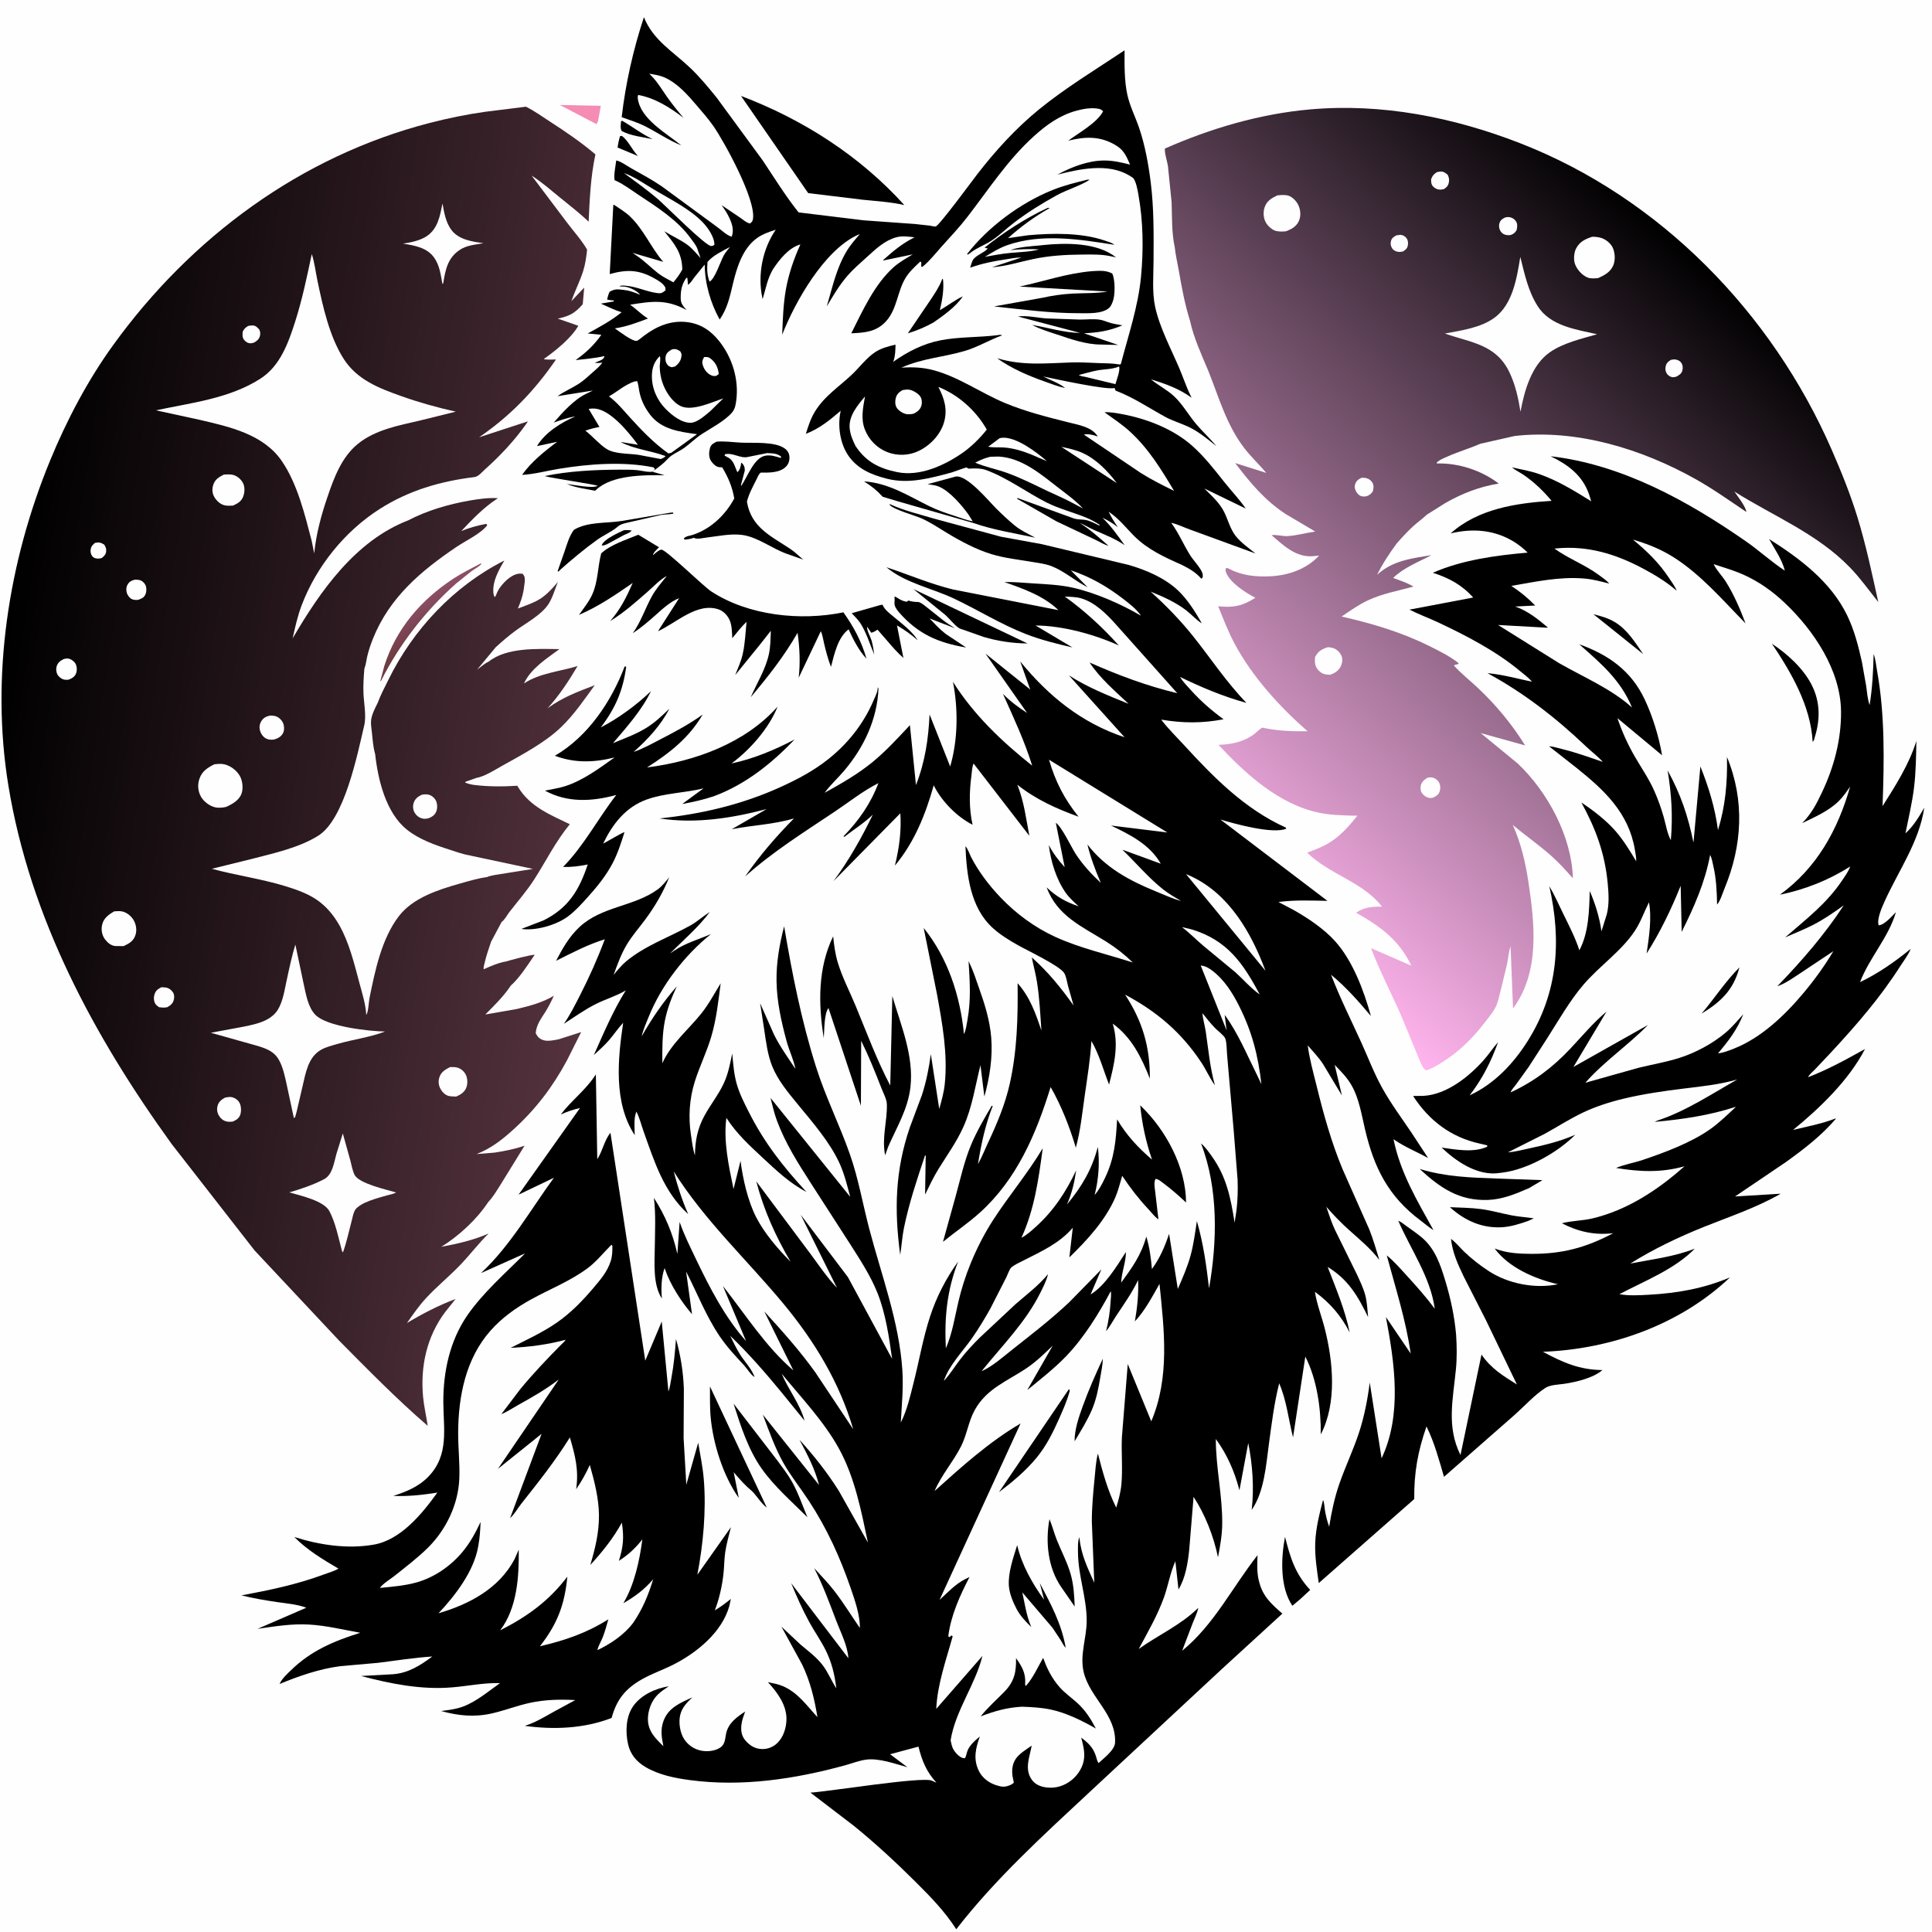 <svg version="1.1" xmlns="http://www.w3.org/2000/svg" style="display: block;" viewBox="0 0 2048 2048" width="1024" height="1024">
<defs>
	<linearGradient id="Gradient1" gradientUnits="userSpaceOnUse" x1="457.517" y1="673.719" x2="437.483" y2="642.281">
		<stop class="stop0" offset="0" stop-opacity="1" stop-color="rgb(109,59,65)"/>
		<stop class="stop1" offset="1" stop-opacity="1" stop-color="rgb(139,78,102)"/>
	</linearGradient>
	<linearGradient id="Gradient2" gradientUnits="userSpaceOnUse" x1="1759.5" y1="235.945" x2="1201" y2="853.763">
		<stop class="stop0" offset="0" stop-opacity="1" stop-color="rgb(0,0,0)"/>
		<stop class="stop1" offset="1" stop-opacity="1" stop-color="rgb(255,180,237)"/>
	</linearGradient>
	<linearGradient id="Gradient3" gradientUnits="userSpaceOnUse" x1="-4.728" y1="732.821" x2="654.118" y2="833.521">
		<stop class="stop0" offset="0" stop-opacity="1" stop-color="rgb(0,0,0)"/>
		<stop class="stop1" offset="1" stop-opacity="1" stop-color="rgb(84,50,62)"/>
	</linearGradient>
</defs>
<path transform="translate(0,0)" fill="rgb(254,254,254)" d="M -0 -0 L 2048 0 L 2048 2048 L -0 2048 L -0 -0 z"/>
<path transform="translate(0,0)" fill="rgb(0,0,0)" d="M 661.334 562.076 C 664.276 561.721 666.558 561.876 669.5 562.275 C 668.41 564.6 663.726 566.003 661.388 567.173 L 643.617 576.845 C 641.598 577.552 639.955 578.629 637.868 578 L 638.182 577.158 C 641.399 571.103 655.15 564.885 661.334 562.076 z"/>
<path transform="translate(0,0)" fill="rgb(0,0,0)" d="M 657.126 144.5 L 659.015 143.981 C 665.147 147.996 669.983 158.422 675.25 164.223 L 676.35 165.424 L 654.686 156.401 C 655.188 152.302 656.039 148.481 657.126 144.5 z"/>
<path transform="translate(0,0)" fill="rgb(0,0,0)" d="M 658.341 128.5 L 659.49 128.018 C 670.579 134.279 680.158 142.021 691.778 147.453 C 681.093 145.251 668.671 144.043 659 138.894 C 657.301 135.462 658.094 132.252 658.341 128.5 z"/>
<path transform="translate(0,0)" fill="rgb(244,140,179)" d="M 593.412 111.237 L 636.872 112.208 L 633.927 128.5 C 633.51 129.563 632.811 130.594 632.245 131.588 L 593.412 111.237 z"/>
<path transform="translate(0,0)" fill="rgb(0,0,0)" d="M 998.843 295.5 L 999.654 296.281 C 1000.79 307.094 998.769 318.327 996.292 328.814 C 1004.36 324.234 1012.29 318.048 1020.57 314.135 C 1014.23 324.433 999.173 335.251 989.366 341.926 C 980.577 346.748 971.944 350.455 962.337 353.34 L 986.53 317.678 C 990.937 310.921 995.524 304.408 998.377 296.804 L 998.843 295.5 z"/>
<path transform="translate(0,0)" fill="rgb(0,0,0)" d="M 1362.17 1629.11 C 1367.82 1651.21 1372.82 1668.21 1388.85 1685.37 L 1378.61 1694.89 L 1369.95 1702.18 C 1356.57 1682.29 1357.93 1651.31 1362.17 1629.11 z"/>
<path transform="translate(0,0)" fill="rgb(0,0,0)" d="M 1536.93 1279.67 C 1547.86 1280.18 1559.11 1280.22 1569.96 1281.67 C 1581 1283.14 1591.78 1286.3 1602.71 1288.4 C 1610.41 1289.88 1618.2 1290.26 1625.92 1291.5 L 1619.88 1294.25 C 1611.03 1297.39 1601.09 1300.51 1591.66 1300.96 C 1570.39 1301.96 1552.5 1293.7 1536.93 1279.67 z"/>
<path transform="translate(0,0)" fill="rgb(0,0,0)" d="M 1152.42 190.5 L 1155.15 190.5 C 1144.54 197.329 1131.32 200.873 1120.11 207.051 C 1104.1 215.871 1089.07 225.229 1074.56 236.347 C 1066.98 242.146 1059.85 249.088 1052.04 254.427 C 1043.87 260.008 1035.26 262.415 1027.5 268.939 L 1025.97 269.793 L 1024.99 269.5 C 1047.39 240.519 1081.57 215.225 1115.52 201.513 C 1127.53 196.663 1139.88 193.607 1152.42 190.5 z"/>
<path transform="translate(0,0)" fill="url(#Gradient1)" d="M 509.189 597.5 L 510.511 597.417 C 508.701 600.233 502.903 603.203 500.086 605.243 L 483.657 618.407 C 451.259 647.134 423.38 682.765 404.054 721.5 L 403.072 722.25 L 407.274 706.316 C 419.664 666.704 446.141 636.061 480.435 613.475 C 489.585 607.448 499.505 602.602 509.189 597.5 z"/>
<path transform="translate(0,0)" fill="rgb(0,0,0)" d="M 710.467 543.5 L 713.5 543.282 L 713.75 544.5 C 709.342 545.428 704.81 545.082 700.426 545.92 L 668.358 553.281 C 663.885 554.412 658.598 555.028 655.026 558.096 C 648.456 563.739 639.994 567.212 632.898 572.28 C 619.767 581.658 606.494 592.835 594.413 603.5 L 592 605.851 L 591.088 605.5 L 598.479 584.438 C 601.176 576.597 603.392 568.276 608.425 561.574 C 623.533 552.783 642.579 554.934 659.016 552.256 L 710.467 543.5 z"/>
<path transform="translate(0,0)" fill="rgb(0,0,0)" d="M 948.186 632.5 C 949.863 632.746 949.15 632.471 950.691 633.466 C 954.259 635.769 956.821 637.089 961 637.918 L 962.946 636.598 C 966.383 637.692 969.249 638.112 972.865 638.134 C 975.328 638.149 978.152 640.434 980.131 641.885 L 999.646 657.401 C 1003.65 660.515 1008.02 663.215 1012.31 665.914 L 985.391 655.613 C 990.618 661.106 995.744 666.685 1001.73 671.367 L 1002.86 672.24 L 1024.13 686.393 C 994.416 681.33 973.236 672.213 952.95 649.068 C 950.746 646.554 947.852 642.561 948.196 639.116 C 948.43 636.772 948.388 634.864 948.186 632.5 z"/>
<path transform="translate(0,0)" fill="rgb(0,0,0)" d="M 932.715 641.5 L 935.429 640.962 C 937.868 646.61 943.086 650.25 947.684 654.111 C 956.317 661.36 966.855 669.094 972.893 678.777 C 965.891 672.589 958.914 667.668 950.844 662.96 L 957.345 695.914 L 957.815 697.483 C 951.137 691.827 945.635 685.277 939.955 678.661 L 930.229 667.488 C 928.095 668.774 926.011 670.343 923.5 670.695 L 919.199 664.346 C 918.651 668.111 922.759 675.051 923.866 678.895 C 925.285 683.817 926.026 688.763 926.705 693.826 C 922.353 683.54 918.024 669.608 911.884 660.407 C 909.4 656.684 905.883 653.294 902.831 650.018 L 932.715 641.5 z"/>
<path transform="translate(0,0)" fill="rgb(0,0,0)" d="M 968.219 624.425 L 1089.15 682.071 C 1073.71 682.025 1057.3 679.535 1042.5 675.11 L 1021.39 667.648 C 1019.36 667.03 1017.58 666.542 1015.82 665.283 C 1010.9 661.751 1006.67 655.939 1002.03 651.811 L 968.219 624.425 z"/>
<path transform="translate(0,0)" fill="rgb(0,0,0)" d="M 1079.04 335.5 C 1088.6 334.065 1100.12 337.117 1109.96 337.576 L 1144.72 338.751 C 1151.41 338.786 1158.76 337.933 1165.37 338.804 C 1169.52 339.352 1173.46 341.357 1177.5 342.428 C 1181.51 343.494 1185.72 344.141 1189.81 344.864 C 1175.94 350.805 1163.95 352.576 1149 353.3 L 1185.3 365.671 L 1166.61 365.215 C 1150.66 365.119 1134.54 359.298 1119.52 354.277 C 1111.04 351.442 1102.06 348.763 1094.19 344.466 C 1110.42 347.182 1128.72 352.838 1145.11 352.906 L 1079.04 335.5 z"/>
<path transform="translate(0,0)" fill="rgb(0,0,0)" d="M 777.622 1487.95 L 824.368 1548.64 C 829.534 1555.77 835.128 1562.85 839.434 1570.53 C 846.111 1582.45 850.647 1595.76 855.91 1608.38 C 839.58 1592.07 820.802 1575.77 807.474 1556.91 C 793.116 1536.6 785.075 1511.43 777.622 1487.95 z"/>
<path transform="translate(0,0)" fill="rgb(0,0,0)" d="M 1504.91 1239.16 C 1532.91 1247.61 1558.88 1248.28 1587.78 1249.33 L 1635.05 1251 L 1620.89 1259.43 C 1606.66 1265.56 1593.01 1271.4 1577.24 1271.98 C 1546.62 1273.09 1526.45 1259.02 1504.91 1239.16 z"/>
<path transform="translate(0,0)" fill="rgb(0,0,0)" d="M 752.595 1469.68 L 812.805 1598.06 C 807.712 1594.63 802.28 1585.97 797.735 1581.21 C 790.08 1574.86 784.136 1568.18 777.765 1560.61 L 783.125 1587.83 C 766.65 1564.53 756.144 1531.22 753.392 1503.04 C 752.325 1492.11 752.696 1480.67 752.595 1469.68 z"/>
<path transform="translate(0,0)" fill="rgb(0,0,0)" d="M 1110.3 220.5 C 1111.68 220.308 1110.86 220.362 1112.76 220.5 C 1096.68 229.626 1082.23 240.058 1068.54 252.452 L 1089.5 249.415 C 1115.01 247.057 1146.49 246.524 1171 254.996 C 1174.3 256.138 1178.65 257.259 1181.3 259.487 C 1144.42 253.739 1104.36 247.181 1068 259.797 C 1059.39 262.783 1051.8 267.619 1044.01 272.252 C 1052.94 270.64 1061.96 268.966 1071 268.116 C 1081.2 267.158 1091.46 267.031 1101.44 264.469 C 1091.41 263.625 1081.02 264.262 1071 265.073 C 1080.88 261.658 1092.41 261.1 1102.76 260.122 L 1105.51 259.805 C 1129.74 257.313 1163.28 256.9 1183.03 272.849 L 1178 271.749 C 1167.81 269.455 1157.79 269.765 1147.41 269.838 C 1129.7 269.962 1112.18 270.994 1094.81 274.696 C 1080.32 277.785 1066.33 282.308 1051.48 283.297 L 1082.79 272.998 C 1077.02 272.86 1071.67 274.148 1066 274.976 C 1052.46 276.954 1041.35 279.251 1028.42 283.731 C 1029.27 281.328 1030.08 277.719 1031.33 275.568 C 1034.06 270.859 1043.28 267.898 1047.08 263.5 L 1043.7 262.5 C 1063.63 246.515 1087.15 231.244 1110.3 220.5 z"/>
<path transform="translate(0,0)" fill="rgb(0,0,0)" d="M 1012.85 505.219 C 1024.87 502.806 1047.94 531.035 1055.92 538.952 C 1062.29 545.28 1068.89 551.507 1075.84 557.21 C 1082.44 562.623 1089.96 565.817 1097.33 569.974 C 1075.72 565.24 1052.73 561.749 1031.85 554.405 L 952.251 531.55 L 935.719 526.592 C 929.575 519.844 923.621 515.137 915.898 510.298 C 941.822 511.969 962.308 525.317 984.933 536.5 C 994.201 541.081 1003.58 544.183 1013.36 547.338 C 1019.53 549.33 1024.66 551.495 1031.13 552.631 L 1026.67 545.5 C 1019.29 535.349 1007.02 520.86 995.355 515.853 C 991.702 514.285 987.224 513.875 983.306 513.275 L 1012.85 505.219 z"/>
<path transform="translate(0,0)" fill="rgb(0,0,0)" d="M 1157.7 287.426 C 1165.07 287.06 1172.35 286.273 1179.05 289.971 C 1182.25 296.754 1182.22 312.879 1179.56 319.737 L 1179.02 321 C 1178.14 323.137 1177.39 324.922 1175.59 326.47 C 1167.99 332.992 1153.22 331.998 1143.75 332.012 C 1113.43 332.055 1083.79 328.01 1053.71 324.824 L 1104.36 315.774 C 1115.25 313.387 1126.27 311.741 1137.42 311.187 C 1149.64 310.58 1161.89 311.127 1174 309.052 L 1080.87 303.779 C 1106.86 298.19 1130.99 289.674 1157.7 287.426 z"/>
<path transform="translate(0,0)" fill="rgb(0,0,0)" d="M 759.723 468.175 C 768.325 467.476 776.91 468.794 785.5 469.22 C 797.932 469.837 821.869 467.729 832.122 475.613 C 834.999 477.825 836.567 480.595 836.825 484.224 C 837.094 488.001 835.975 491.786 833.309 494.524 C 826.663 501.349 815.276 501.045 806.503 500.976 C 804.266 502.323 802.922 506.167 801.73 508.533 C 797.975 515.991 793.803 523.62 791.753 531.745 C 796.315 559.304 817.364 568.215 837.875 581.977 C 842.847 585.313 846.89 589.458 851.481 593.231 L 834.009 587.04 C 818.362 581.57 803.418 569.377 786.938 567.081 C 774.823 565.393 761.189 568.374 749.1 569.812 C 745.652 570.222 739.688 571.716 736.42 570.538 L 735.5 570.052 C 732.656 571.342 729.089 571.589 726 572.086 L 724.769 571 C 726.955 568.128 730.629 568.176 734 567.091 C 753.317 560.875 768.916 545.981 778.331 528.418 C 776.391 516.353 771.812 505.832 765.589 495.408 L 762 495.181 C 758.526 494.595 755.224 491.069 753.455 488.189 C 751.19 484.503 751.437 479.165 752.576 475.096 C 753.749 470.905 756.173 470.092 759.723 468.175 z"/>
<path transform="translate(0,0)" fill="rgb(254,254,254)" d="M 813.165 480.292 C 818.723 480.631 823.5 480.389 827.967 484 L 827.758 485.5 C 822.293 483.806 816.795 481.973 811 483.116 C 798.946 485.495 792.096 506.352 785.595 515.147 L 785.406 514.326 L 789.513 498.768 C 789.445 497.571 789.448 496.157 789.05 495 C 788.454 493.267 787.399 491.252 785.737 490.5 C 785.214 494.225 784.574 497.993 781.62 500.58 L 779.933 496.5 C 778.203 492.059 776.574 487.64 772.146 485.181 L 768.151 483 L 768.49 481.5 C 777.102 479.637 784.953 486.219 792.586 484.427 L 813.165 480.292 z"/>
<path transform="translate(0,0)" fill="rgb(0,0,0)" d="M 883.179 992.564 C 884.143 1002.07 885.39 1011.51 888.188 1020.67 C 892.993 1036.39 900.943 1051.58 907.229 1066.78 C 918.941 1095.1 929.389 1123.5 943.702 1150.7 L 945.906 1055.89 C 955.06 1087.12 968.904 1119.33 965.09 1152.5 C 962.403 1175.87 950.645 1194.62 941.443 1215.74 L 938.294 1224.67 C 934.492 1205.79 940.629 1189 940.107 1170.5 C 939.956 1165.15 936.423 1158.86 934.5 1153.9 C 927.781 1136.59 921.072 1119.93 912.876 1103.24 L 912.596 1172.14 L 878.242 1068.63 C 873.512 1073.94 873.875 1092.98 873.224 1100.42 C 867.349 1064.31 866.869 1026.03 883.179 992.564 z"/>
<path transform="translate(0,0)" fill="rgb(0,0,0)" d="M 785.496 101.7 C 851.263 126.644 911.363 165.153 958.605 217.36 C 944.348 214.136 929.335 213.225 914.801 211.753 L 856.713 204.703 L 785.496 101.7 z"/>
<path transform="translate(0,0)" fill="rgb(0,0,0)" d="M 979.138 983.664 C 1004.94 1015.77 1017.87 1055.82 1021.85 1096.26 C 1023.96 1091.88 1024.72 1085.81 1025.58 1081.01 C 1029.4 1059.8 1028.06 1040.15 1026.73 1018.84 L 1028.13 1021.84 C 1032.01 1029.96 1034.71 1038.65 1037.72 1047.13 C 1043.83 1064.28 1049.22 1081.43 1050.73 1099.7 C 1052.46 1120.65 1049.08 1142.27 1043.47 1162.42 L 1039.34 1129.14 C 1033.74 1151.21 1030.74 1173.21 1021.38 1194.21 C 1014.3 1210.12 1004.09 1224.29 994.944 1239 C 989.555 1247.67 985.129 1257.12 980.641 1266.29 L 981.242 1227.24 L 981.526 1225 L 980.5 1225.02 C 972.135 1250.07 963.69 1275.11 958.358 1301.02 C 956.378 1310.65 955.777 1320.48 954.258 1330.19 C 947.861 1282.97 948.843 1240.6 964.475 1195.07 L 977.277 1160.79 C 981.903 1146.41 984.727 1132.38 986.713 1117.45 L 995.634 1175.5 C 998.052 1166.89 1000.53 1158.22 1001.47 1149.29 C 1004.81 1117.53 998.978 1085.36 993.305 1054.2 L 979.138 983.664 z"/>
<path transform="translate(0,0)" fill="rgb(0,0,0)" d="M 676.569 566.845 L 698.594 580.127 C 696.482 582.354 692.623 585.512 692.133 588.531 C 694.525 586.624 698.014 583.06 701.067 582.634 C 705.315 582.041 745.725 621.549 753.822 626.852 C 793.188 652.634 848.591 658.493 894.034 649.086 C 905.133 664.729 913.185 679.716 918.512 698.262 C 910.477 689.724 904.328 677.744 899.559 667.11 C 887.97 675.827 884.415 693.582 880.873 706.893 C 877.72 698.817 875.588 690.58 873.57 682.157 C 872.564 677.959 871.954 672.992 870.083 669.102 L 846.644 718.444 C 848.464 702.315 847.685 686.86 845.47 670.791 C 830.972 696.01 814.434 716.839 795.853 739.023 C 802.451 723.826 811.577 709.63 815.099 693.227 C 816.808 685.269 816.785 676.762 817.128 668.662 L 805.491 683.416 L 779.349 715.604 C 782.259 708.433 785.572 701.009 787.288 693.441 C 789.775 682.477 790.255 670.381 791.371 659.183 C 785.811 664.452 781.092 670.601 776.243 676.519 C 775.952 670.58 775.924 663.342 773.637 657.818 C 771.489 652.632 766.951 647.657 761.504 645.88 C 738.692 638.437 716.887 660.341 697.491 669.129 L 719.923 634.051 C 710.327 637.893 702.344 645.431 694.738 652.208 C 686.977 659.125 679.459 665.517 670.757 671.242 C 679.547 658.903 683.811 645.164 691.006 632.091 C 695.256 624.369 701.406 617.388 706.885 610.499 C 699.597 614.374 692.636 621.871 686.376 627.361 C 673.618 638.549 661.294 649.493 646.748 658.399 C 657.757 645.885 664.041 633.042 670.708 617.95 C 652.045 630.821 634.644 642.798 613.722 651.827 C 618.664 644.853 624.59 637.532 628.029 629.694 C 633.975 616.142 633.595 600.793 637.274 586.647 C 647.2 577.286 664.01 572.118 676.569 566.845 z"/>
<path transform="translate(0,0)" fill="rgb(0,0,0)" d="M 662.177 706.5 L 663.793 706.688 C 660.499 731.949 652.22 750.981 636.803 771.11 C 655.273 761.695 675.157 747.032 690.037 732.667 C 680.623 752.492 664.005 771.171 649.755 787.81 C 661.679 782.825 674.336 778.306 685.342 771.457 C 694.421 765.807 701.878 758.69 709.506 751.286 C 700.564 768.885 686.269 784.126 671.657 797.09 C 681.84 793.59 691.675 788.052 701.227 783.107 C 716.407 775.248 731.005 767.48 744.887 757.426 C 730.156 782.459 709.938 798.124 685.915 813.505 C 736.433 807.172 789.888 787.872 824.312 749.016 C 815.131 771.959 795.223 794.702 775.448 809.276 C 797.927 804.698 822.004 794.633 842.257 783.907 C 817.902 809.478 789.974 831.718 756.628 844.071 C 745.54 847.762 734.702 850.194 723.218 852.253 L 745.784 835.682 C 725.904 840.603 704.515 840.628 685.29 847.605 C 663.12 855.65 649.245 873.664 639.347 894.284 C 642.819 892.599 659.858 882.263 661.971 882.17 C 658.457 893.329 654.827 904.699 649.374 915.091 C 642.319 928.535 632.619 940.373 622.493 951.596 C 616.308 958.451 609.485 965.982 602.061 971.48 C 589.715 980.623 568.013 986.881 552.625 984.725 L 576.159 975.642 C 602.566 962.502 613.99 943.509 623.01 916.388 C 613.912 918.202 606.2 919.268 596.847 919.002 C 618.918 896.648 634.064 867.445 653.269 842.692 C 627.677 849.689 601.533 851.189 577.67 838.09 C 584.892 836.543 592.436 835.565 599.462 833.267 C 618.311 827.101 635.462 814.307 651.461 802.952 C 629.898 808.336 609.327 809.091 588.209 801.15 C 623.323 780.665 647.832 744.003 662.177 706.5 z"/>
<path transform="translate(0,0)" fill="rgb(0,0,0)" d="M 1056.57 355.403 C 1058.7 355.129 1060.32 354.481 1062.27 355.5 C 1048.71 360.338 1036.57 367.939 1022.71 372.011 C 999.953 378.698 977.577 379.826 955.498 389.736 C 967.279 388.975 977.851 389.353 989.318 392.371 C 1015.92 399.371 1039.77 416.557 1065.18 427.157 C 1087.09 436.3 1110.04 442.064 1133.01 447.826 C 1143.53 450.465 1157.74 452.748 1163.7 462.711 L 1162.88 462.439 L 1161.5 462.011 C 1157.16 460.616 1154.07 460.078 1149.5 460.364 L 1149.67 461.175 L 1209.12 501.247 C 1220.48 508.446 1232.51 514.423 1244.56 520.349 C 1230.84 497.38 1217.63 475.647 1197.71 457.415 C 1189.5 449.895 1179.81 443.534 1170.78 437.008 C 1176.75 436.672 1183.03 437.819 1188.9 438.896 C 1215.28 443.741 1243.22 454.46 1263.5 472.317 C 1276.62 483.874 1287.16 497.624 1298 511.235 C 1305.46 520.594 1313.72 529.225 1320.53 539.096 L 1276.68 517.834 C 1284.38 525.545 1292.8 532.947 1297.71 542.846 C 1301.84 551.169 1304.01 560.668 1309.81 568.077 C 1315.45 575.277 1323.72 581.013 1330.85 586.7 L 1261.36 561.318 C 1255.11 559.131 1247.92 555.48 1241.54 554.211 C 1249.69 565.317 1254.61 577.545 1261.94 589.082 C 1265.25 594.305 1273.11 602.366 1274.74 608 C 1275.11 609.282 1274.87 610.667 1274.93 612 L 1273.5 613.474 C 1267.17 606.308 1260.76 602.82 1252.31 598.579 C 1234.67 590.783 1216.73 582.516 1202.81 568.737 C 1193.37 559.397 1186.55 549.983 1175.23 542.481 C 1178.03 548.358 1181.3 553.555 1184.97 558.926 C 1179.75 554.675 1174.73 551.723 1168.67 548.817 C 1178.06 558.034 1184.5 567.296 1192.18 577.914 C 1182.13 570.931 1170.77 566.705 1159.66 561.78 C 1154.48 559.485 1149.81 556.443 1144.53 554.321 C 1155.61 561.369 1165.12 569.89 1175 578.473 C 1170.46 577.526 1165.35 574.062 1161 572.115 L 1119.71 552.546 L 1078.12 528.693 L 1078.5 527.879 L 1138.7 549.703 C 1142.41 550.843 1146.22 550.526 1150 551.074 C 1155.28 551.84 1160.26 554.664 1165 557.009 L 1165.93 556.5 C 1161.21 553.362 1156.42 550.757 1151.18 548.612 C 1137.41 542.973 1122.58 539.344 1109.34 532.625 C 1087.95 521.765 1067.98 506.609 1045.4 498.31 C 1039.96 496.313 1033.31 496.386 1027.61 496.765 C 1025.64 496.896 1026.03 495.964 1024.5 495.584 C 1023.69 495.383 1010.63 500.318 1008.8 500.815 C 986.964 506.729 963.505 513.294 940.775 507.6 L 939 507.126 C 923.322 503.13 908.848 496.811 899.337 483.043 C 890.543 470.311 887.917 452.155 890.839 437.155 L 891.183 435.432 C 879.305 445.532 868.933 454.175 854.239 459.891 C 856.849 451.559 859.211 444.004 863.765 436.462 C 873.892 419.692 889.942 409.667 903.743 396.413 C 911.589 388.877 918.561 379.33 927.667 373.303 C 934.275 368.929 941.693 367.186 949.267 365.316 C 949.155 371.27 949.096 376.707 947.227 382.424 L 946.824 383.58 C 961.877 372.88 978.66 364.299 996.937 360.748 C 1016.45 356.958 1036.82 357.774 1056.57 355.403 z"/>
<path transform="translate(0,0)" fill="rgb(254,254,254)" d="M 1125.08 473.67 C 1132.77 475.3 1140.53 476.945 1147.73 480.223 C 1162.01 486.73 1174.66 499.647 1183.83 512.126 L 1125.08 473.67 z"/>
<path transform="translate(0,0)" fill="rgb(254,254,254)" d="M 1059.65 464.5 L 1062.01 464.066 C 1076.98 462.63 1098.96 479.449 1109.75 488.827 L 1100.55 484.987 C 1089.4 479.874 1076.35 475.116 1064 474.34 C 1058.63 474.003 1052.8 474.616 1047.55 473.541 L 1059.65 464.5 z"/>
<path transform="translate(0,0)" fill="rgb(254,254,254)" d="M 956.726 413.5 C 959.204 413.102 961.508 412.714 964.019 413.122 C 967.705 413.721 973.259 417.025 975.406 420.104 C 977.298 422.817 977.584 426.942 976.686 430.07 C 975.464 434.324 972.306 436.572 968.572 438.5 C 966.216 439.122 963.421 439.297 961 438.989 C 957.374 438.529 951.901 434.993 950.248 431.681 C 948.685 428.548 948.722 425.043 949.625 421.712 C 950.757 417.533 953.161 415.667 956.726 413.5 z"/>
<path transform="translate(0,0)" fill="rgb(254,254,254)" d="M 1049.92 484.176 L 1058.5 483.966 C 1083.19 485.251 1103.43 502.731 1122.01 517.109 C 1130.82 523.928 1140.45 530.824 1148 539.021 L 1136.76 533.053 C 1128.19 528.385 1118.9 524.578 1110.08 520.357 C 1096.26 513.745 1082.45 506.757 1068.05 501.501 C 1056.89 497.427 1044.58 495.11 1033.77 490.449 C 1037.95 488.294 1041.92 486.357 1046.46 485.091 L 1049.92 484.176 z"/>
<path transform="translate(0,0)" fill="rgb(254,254,254)" d="M 994.661 410.15 C 1016.08 418.604 1034.69 435.363 1046 455.347 C 1039.35 464.065 1029 474.124 1019.95 480.334 C 1000.7 493.552 974.882 505.413 950.941 500.44 C 931.648 496.433 918.015 489.526 906.887 472.766 C 903.925 466.765 901.191 460.491 900.655 453.741 C 899.628 440.822 909.039 429.614 916.931 420.27 C 914.896 431.999 912.281 443.692 916.766 455.219 C 921.036 466.193 929.659 475.001 940.628 479.283 C 951.317 483.456 963.683 482.975 974 477.955 C 986.195 472.022 996.992 460.693 1000.75 447.5 C 1004.62 433.925 1001.01 422.181 994.661 410.15 z"/>
<path transform="translate(0,0)" fill="rgb(0,0,0)" d="M 682.57 18.218 C 692.395 42.675 712.964 54.263 731.212 71.532 C 741.553 81.318 750.782 92.479 759.727 103.54 L 808.294 169.758 C 820.713 188.312 832.6 207.716 846.553 225.153 L 915.565 233.55 L 969.883 237.452 L 985.477 239.151 C 986.859 239.338 990.62 240.331 991.833 240.084 C 995.616 239.316 1031.31 190.637 1036 184.587 C 1055.32 159.704 1076.62 136.222 1101.07 116.258 C 1129.34 93.171 1161.71 73.604 1192.09 53.335 C 1192.02 68.584 1191.75 84.89 1194.9 99.844 C 1197.53 112.314 1203.61 123.985 1207.68 136.041 C 1213.81 154.195 1217.42 174.211 1219.8 193.241 C 1223.27 220.894 1222.95 248.368 1222.81 276.155 C 1222.74 291.809 1221.18 309.686 1224.44 324.998 C 1229.11 346.915 1241.38 369.871 1250.16 390.485 C 1254.37 400.378 1257.71 410.686 1262.51 420.315 L 1263.16 421.602 C 1249.85 411.958 1235.67 406.926 1220.06 402.123 C 1227.79 408.532 1237.05 413.072 1244.44 419.941 C 1253.52 428.371 1259.73 439.675 1267.65 449.139 C 1274.56 457.39 1282.57 464.527 1289.41 472.949 C 1279.75 465.168 1270.32 457.224 1258.93 452.025 C 1251.07 448.432 1242.59 445.965 1235 441.802 C 1217.37 432.136 1201.47 421.245 1182.5 414.012 L 1181.5 411.262 C 1173.73 413.82 1118 401.637 1105.84 399.077 C 1112.68 402.618 1123.31 406.429 1129.07 411.309 C 1121.62 409.797 1114.44 406.925 1107.3 404.383 C 1089.63 398.103 1072.28 390.686 1056.98 379.743 C 1084.41 387.92 1108.45 385.063 1136.43 384.172 C 1145.59 383.88 1154.91 384.538 1164.06 384.879 C 1171.35 385.15 1178.9 385.037 1186.09 386.253 C 1187.41 386.475 1186.66 386.542 1188.12 385.959 C 1196.17 355.163 1206.45 325.181 1209.52 293.326 C 1212.27 264.797 1211.85 234.282 1206.71 206.074 C 1205.92 201.701 1204.18 191.308 1200.78 188.362 L 1199.54 187.594 L 1197.06 186.002 C 1174.51 172.567 1144.68 179.088 1120.91 185.117 C 1135.61 177.11 1153.03 170.361 1170 170.14 C 1179.47 170.017 1188.77 172.185 1197.88 174.492 L 1196.35 170.999 C 1193.1 163.537 1190.11 158.466 1183 154.129 C 1166.51 144.071 1150.44 144.619 1132.36 149.149 C 1143.57 140.773 1162.81 130.354 1169.35 118 C 1167.78 116.228 1166.31 115.627 1164 115.214 C 1156.63 113.895 1147.85 115.467 1140.72 117.443 C 1123.08 122.332 1109.17 132.437 1095.75 144.599 C 1068.33 169.456 1048.28 200.306 1025.87 229.447 C 1017.28 240.625 1007.68 250.794 998.256 261.25 C 991.724 268.495 985.504 276.639 977.902 282.783 L 976.5 282.536 L 976.602 278 L 975.5 277.272 C 969.78 282.713 963.826 288.093 959.725 294.923 C 951.087 309.308 950.963 327.918 938.955 340.872 C 928.724 351.91 916.515 352.655 902.381 353.335 C 914.451 329.291 927.039 301.243 947.5 283.071 C 953.713 277.554 960.55 273.934 967.578 269.639 L 936.113 276.176 L 936.257 275.616 C 947.144 265.877 956.269 258.209 969.437 251.546 C 963.327 250.867 956.525 249.843 950.5 251.436 C 938.256 254.671 929.116 263.223 920.033 271.5 C 912.751 278.136 905.103 284.603 898.606 292.031 C 889.712 302.2 883.266 313.332 876.386 324.824 C 882.412 304.646 886.399 284.874 897.316 266.5 C 901.266 259.852 906.424 253.973 911.47 248.148 L 908.836 249.208 C 873.55 265.593 842.956 319.6 829.135 354.833 C 829.813 338.71 830.267 322.413 833.13 306.5 C 836.074 290.144 841.594 274.217 848.445 259.127 C 836.097 262.429 825.675 275.724 819.078 285.924 C 813.219 296.234 811.826 305.994 808.417 317.059 L 807.971 315.08 C 802.98 290.93 808.439 263.704 822.308 243.559 C 815.638 245.575 808.219 248.263 802.5 252.348 C 787.373 263.153 781.12 283.267 777.01 300.5 C 773.716 314.309 771.131 326.898 762.874 338.719 C 753.196 321.392 747.104 300.272 747.023 280.445 L 735.976 294.091 C 733.951 296.789 732.138 300.06 729.311 301.903 L 728.624 294.5 L 727.5 294.628 C 723.796 299.813 722.028 305.274 721.686 311.642 C 721.21 320.511 721.91 322.023 727.716 328.578 C 706.191 317 691.043 319.294 668.001 322.995 C 674.305 327.411 679.593 333.093 686.116 337.184 L 686.896 337.657 C 675.222 342.008 664.195 346.314 651.777 348.077 C 655.646 350.832 670.495 362.262 675.05 361.312 C 676.55 360.999 681.185 357.032 682.688 355.897 C 695.861 345.944 710.889 339.505 727.786 341.387 C 742.453 343.021 753.333 350.294 762.349 361.588 C 776.14 378.862 783.382 402.133 780.478 424.287 C 779.835 429.187 779.181 433.656 775.809 437.5 C 767.868 446.553 753.736 453.732 743.677 460.315 C 737.288 464.496 731.746 470.113 725.538 474.616 C 721.088 477.845 715.944 479.973 711.5 483.162 C 708.93 485.007 706.958 487.517 704.665 489.663 C 700.656 493.415 695.944 496.719 691.59 500.072 L 704.627 503.78 C 682.619 503.509 648.626 503.256 631.69 519.461 L 630.933 520.222 C 621.335 518.277 609.822 516.913 600.864 513.048 C 607.809 513.818 628.403 518.107 633.47 515.012 C 632.003 513.681 585.423 506.972 577.35 504.673 C 602.125 499.384 630.564 497.974 655.797 497.877 C 662.298 497.852 668.866 497.781 675.344 498.37 C 679.98 498.792 687.692 501.048 691.976 499.862 C 693.337 499.484 693.578 498.153 694.205 497 L 692.69 495.411 C 660.759 488.937 623.978 491.746 592 497.038 C 579.122 499.169 566.524 502.67 553.455 503.384 C 562.765 489.925 577.655 477.992 590.671 468.308 L 569.245 472.892 C 577.525 458.688 595.105 447.668 609.925 441.438 C 601.99 442.678 594.618 445.304 587.051 447.891 C 596.112 437.374 608.53 423.597 621.082 417.577 L 628.497 413.982 L 591.048 419.952 C 597.976 414.951 606.202 411.553 613.4 406.899 C 618.637 403.513 623.352 399.088 628 394.949 C 631.684 391.67 635.769 388.455 638.5 384.31 C 635.673 384.978 633.194 384.813 630.334 384.636 L 637 381.832 C 639.19 380.672 640.237 379.865 640.822 377.409 C 630.648 379.851 620.526 380.478 610.17 381.739 C 621.298 373.702 629.539 366.087 637.455 354.884 L 622.982 353.503 C 635.033 346.878 648.343 339.751 658.918 330.998 C 651.304 328.672 644.22 325.06 636.947 321.85 L 650.5 319.574 L 650.767 318.5 C 648.202 318.36 646.032 318.18 643.535 317.5 C 644.258 314.627 644.887 311.907 646.252 309.251 C 651.806 306.187 654.249 306.541 660.5 307.224 C 667.347 307.973 672.32 309.786 678.573 312.551 L 676.952 310.697 C 673.033 307.065 665.423 303.66 660.067 303.716 C 658.869 303.728 657.739 303.634 656.55 303.5 C 658.771 302.198 661.28 302.739 663.746 302.944 C 675.26 303.9 685.858 309.445 697.293 310.74 C 701.304 311.195 702.552 310.119 705.5 307.714 L 705.329 304.904 C 703.124 300.349 698.11 297.618 693.841 295.191 C 677.224 285.744 664.468 285.493 646.319 290.532 L 650.139 217.187 L 651.006 217.179 C 656.523 220.941 662.874 224.691 667.701 229.3 C 682.425 243.359 689.956 262.314 703.051 277.584 L 670.549 268.054 L 675 271.1 C 683.195 276.59 689.867 283.647 697.615 289.668 C 702.454 293.429 708.421 296.294 713.802 299.26 C 717.5 294.813 720.626 290.735 723.299 285.567 C 722.83 267.264 714.857 258.633 704.199 245.1 C 712.109 250.104 721.552 254.21 728.914 259.687 C 733.965 263.444 738.372 268.873 742.624 273.524 L 739.995 266 L 739.214 263.578 C 737.824 259.848 734.713 256.127 732.373 252.886 C 718.146 233.181 696.554 219.568 676.491 206.308 C 668.782 201.214 660.961 195.175 652.509 191.434 L 651.516 191.015 C 650.439 185.166 652.563 176.186 653.212 170.113 C 657.904 170.841 664.572 175.832 668.805 178.203 C 679.764 184.343 691.175 190.452 701.534 197.549 L 760.412 240.76 C 764.738 243.847 770.791 249.894 775.733 250.882 L 776.565 247.423 C 778.255 237.445 770.501 225.186 764.894 217.454 L 784.93 230.968 C 787.987 233.106 791.305 236.179 795 236.926 C 796.961 235.463 797.807 234.52 798.196 232 C 801.372 211.403 768.181 150.999 756.358 133.84 C 751.087 126.192 744.844 119.17 738.821 112.11 C 728.976 100.57 717.976 87.811 703.652 81.776 C 698.866 79.759 693.378 79.02 688.291 78.081 L 691.005 80.919 C 697.341 87.476 701.81 95.238 707.039 102.644 C 712.511 110.395 718.421 117.673 724.549 124.904 C 710.205 113.973 694.563 103.973 676.5 100.637 C 676.02 101.926 675.889 102.866 676.063 104.242 C 678.855 126.289 706.494 141.251 722.215 154.122 C 708.873 148.748 697.398 140.804 684.734 134.268 C 676.614 130.078 667.604 127.251 659.006 124.198 C 663.241 88.004 671.175 52.862 682.57 18.218 z"/>
<path transform="translate(0,0)" fill="rgb(254,254,254)" d="M 746.379 378.5 C 750.193 378.26 751.529 378.563 754.5 381.149 C 759.097 385.15 761.352 390.575 761.905 396.5 L 759.5 398.305 C 757.473 398.78 756.201 398.755 754.285 397.986 C 749.818 396.195 746.597 392.04 745.143 387.5 C 743.851 383.466 744.534 381.944 746.379 378.5 z"/>
<path transform="translate(0,0)" fill="rgb(254,254,254)" d="M 712.084 370.5 L 713.646 370.136 C 716.889 369.696 718.579 370.793 721.169 372.5 C 722.195 374.547 722.666 375.074 722.407 377.335 C 721.829 382.397 719.504 385.396 715.632 388.5 L 712 389.297 C 709.654 388.48 708.703 388.353 707.206 386.25 C 705.435 383.76 704.971 380.504 705.676 377.563 C 706.564 373.853 709.038 372.274 712.084 370.5 z"/>
<path transform="translate(0,0)" fill="rgb(254,254,254)" d="M 773.84 261.776 C 771.484 264.703 768.853 267.7 767.071 271.018 C 763.855 277.009 757.643 296.042 752.139 298.5 C 749.381 291.184 749.411 285.328 749.989 277.685 C 756.131 270.453 765.612 266.264 773.84 261.776 z"/>
<path transform="translate(0,0)" fill="rgb(254,254,254)" d="M 1186.15 388.5 L 1186.37 388.771 C 1187.54 392.947 1183.63 402.758 1182.41 407.219 L 1150.26 399.467 C 1147.69 399.065 1145.82 398.8 1143.5 397.529 C 1149.87 395.945 1156.31 393.984 1162.74 392.723 C 1170.28 391.244 1179.15 391.629 1186.15 388.5 z"/>
<path transform="translate(0,0)" fill="rgb(254,254,254)" d="M 661.422 183.452 C 672.929 187.554 683.332 195.055 693.805 201.288 C 710.593 211.278 731.395 221.567 744.958 235.703 C 750.379 241.353 757.413 251.314 757.3 259.5 C 755.326 260.735 756.139 260.531 753.965 260.799 C 748.57 261.463 704.798 217.381 697.321 210.979 C 685.923 201.219 673.459 192.413 661.422 183.452 z"/>
<path transform="translate(0,0)" fill="rgb(254,254,254)" d="M 699.414 377.5 C 700.606 380.103 699.279 385.636 699.341 388.719 C 699.454 394.305 700.294 399.683 702.021 405 C 705.11 414.504 712.349 426.207 721.725 430.545 C 733.971 436.211 754.979 426.172 766.682 422.35 L 752.776 435.957 C 747.772 440.106 739.072 447.986 732.363 448.163 C 722.477 448.423 712.329 440.253 705.711 433.569 C 696.38 424.148 690.812 411.428 691.043 398.092 C 691.184 389.946 693.488 383.245 699.414 377.5 z"/>
<path transform="translate(0,0)" fill="rgb(254,254,254)" d="M 624.032 433.5 C 626.209 433.063 628.797 432.956 631 433.178 C 647.704 434.859 666.782 458.751 676.223 471.485 L 657.817 468.504 C 672.589 476.392 689.899 477.558 705.539 483.5 C 704.236 485.102 702.334 485.718 700.5 486.607 L 676.212 482.07 C 666.208 480.652 651.598 481.39 642.99 475.915 C 635.171 470.942 628.038 462.318 620.53 456.499 C 625.537 454.77 630.233 453.523 635.449 452.599 L 624.032 433.5 z"/>
<path transform="translate(0,0)" fill="rgb(254,254,254)" d="M 672.197 404.5 L 675.5 403.997 C 676.979 408.497 677.195 413.293 678.362 417.881 C 680.447 426.081 684.236 433.253 689.384 439.902 C 701.336 455.341 720.835 457.833 738.897 460.243 L 711.5 480.039 L 708.5 480.644 C 692.986 469.534 680.767 456.789 667.989 442.78 C 661.194 435.33 654.649 427.12 646.599 421.01 L 645.483 420.175 C 654.743 414.935 661.942 408.108 672.197 404.5 z"/>
<path transform="translate(0,0)" fill="rgb(0,0,0)" d="M 631.634 1138.88 L 633.139 1228.82 C 638.667 1220.37 640.734 1208.47 647.101 1200.82 L 684.007 1442.32 L 701.469 1400.86 L 708.576 1475.1 C 710.263 1470.61 710.866 1465.1 711.764 1460.34 C 714.335 1446.71 715.544 1433.17 716.567 1419.35 C 721.462 1436.54 724.339 1454.55 724.926 1472.43 L 724.649 1524.34 L 727.518 1573.81 L 740.117 1529.37 C 742.318 1542.53 744.98 1555.09 746.072 1568.47 C 748.741 1601.16 745.44 1637.11 739.214 1669.3 L 774.834 1618.84 C 772.645 1627.63 770.059 1636.56 768.749 1645.53 C 767.691 1652.77 767.76 1660.22 766.987 1667.5 C 765.546 1681.08 762.59 1694.29 757.761 1707.04 C 763.817 1703.39 769.235 1699.42 774.706 1694.93 L 773.158 1702.3 C 765.406 1730.37 738.37 1752.2 713.354 1764.78 C 702.411 1770.29 690.736 1774.22 680.094 1780.33 C 662.682 1790.32 653.62 1801.8 648.33 1821.12 C 619.103 1832.38 587.124 1833.73 556.282 1829.48 C 567.34 1826.05 577.568 1819.79 587.645 1814.17 L 609.811 1802.15 C 593.495 1801.32 578.091 1801.6 562.055 1805.02 C 548.308 1807.95 535.195 1813.14 521.52 1816.27 C 502.951 1820.51 485.821 1818.81 467.671 1813.76 C 475.424 1812.68 483.117 1811.87 490.519 1809.15 C 504.984 1803.83 517.555 1792.98 530.058 1784.16 C 512.496 1783.74 496.855 1787.18 479.583 1788.66 C 446.89 1791.47 414.225 1784.96 382.764 1776.61 L 416.241 1774.78 C 432.7 1773.63 445.415 1765.53 458.234 1755.97 C 438.927 1757.18 419.884 1760.31 400.698 1762.67 L 360.451 1766.25 C 338.602 1769.1 316.638 1776.66 296.365 1785.11 L 296.945 1783.88 C 299.456 1778.93 304.46 1774.4 308.415 1770.54 C 329.746 1749.74 353.811 1739.68 381.898 1730.8 C 364.031 1727.65 346.154 1723.18 328 1722.11 C 309.22 1721 291.536 1723.98 273.054 1726.63 L 324.673 1704.28 C 315.993 1700.75 303.434 1699.69 294.111 1698.32 C 281.272 1696.45 268.627 1694.3 256.018 1691.16 C 285.323 1685.72 314.918 1679.56 342.88 1669.14 C 347.99 1667.24 354.161 1665.59 358.766 1662.79 C 342.032 1652.96 325.697 1643.15 311.964 1629.28 C 338.676 1637.78 368.298 1642.26 396.25 1637.37 C 424.871 1632.36 447.536 1604.61 463.575 1582.23 C 447.318 1584.75 433.426 1586.33 416.862 1585.72 C 430.698 1581.33 443.924 1575.9 454.22 1565.18 C 476.324 1542.17 470.022 1514.55 469.947 1486.03 C 469.863 1453.98 476.863 1421.28 495.261 1394.5 C 511.813 1370.4 535.974 1349.4 556.616 1328.64 L 509.888 1349.51 C 540.882 1320.63 562.376 1282.46 587.129 1248.49 L 549.706 1266.39 L 614.829 1174.53 C 607.621 1176.15 601.262 1178.38 594.499 1181.35 C 605.436 1166.9 620.272 1155.97 630.517 1140.58 L 631.634 1138.88 z"/>
<path transform="translate(0,0)" fill="rgb(254,254,254)" d="M 648.141 1319.5 L 649.122 1320.62 C 649.2 1326.36 649.106 1331.52 647.306 1337.05 C 643.691 1348.14 636.79 1356.13 629.384 1364.89 C 617.848 1378.54 605.399 1391.46 590.702 1401.72 C 575.381 1412.42 558.022 1420.31 541.389 1428.74 C 560.398 1427.99 581.126 1425.24 599.414 1420.24 C 599.455 1421.27 596.025 1424.21 595.123 1425.12 C 580.049 1440.33 565.155 1456 551.522 1472.54 L 531.434 1499.05 C 537.328 1496.78 543.228 1492.72 548.771 1489.63 C 564.098 1481.08 578.411 1473.06 592.337 1462.28 L 527.845 1557.03 L 574.078 1519.97 L 540.759 1609.15 C 544.882 1605.83 548.947 1598.62 552.34 1594.33 C 570.69 1571.12 588.417 1548.92 604.096 1523.72 C 609.767 1543.21 613.709 1558.26 610.724 1578.65 C 616.486 1570.24 621.01 1562.21 625.224 1552.89 C 630.075 1570.12 634.812 1588.36 634.925 1606.35 C 635.04 1624.7 630.9 1641.52 625.756 1658.93 C 638.553 1644.96 650.075 1630.71 659.178 1614.04 C 661.605 1629.67 660.774 1639.54 656.027 1654.56 C 666.383 1647.92 673.196 1641.44 680.928 1631.83 C 678.008 1654.09 672.427 1680.12 660.756 1699.49 C 673.579 1692.07 682.674 1685.27 692.393 1674.09 C 687.209 1691.06 681.279 1705.4 671.272 1720.16 C 661.652 1732.97 647.558 1742.37 633.305 1749.24 C 634.122 1744.81 637.086 1740.17 638.779 1735.93 C 641.292 1729.65 643.046 1723.07 644.862 1716.56 C 621.648 1731.21 598.93 1738.85 572.332 1745.12 C 590.913 1721.3 598.516 1701.14 601.41 1671.3 C 581.938 1697.08 558.711 1713.77 530.2 1728.22 C 548.155 1704.69 550.287 1671.25 549.881 1642.74 L 545.296 1653.08 C 528.741 1684.13 497.222 1700.63 464.838 1710.13 C 482.739 1691.14 502.294 1665.71 506.906 1639.33 L 507.215 1637.5 C 508.691 1629.41 509.071 1621.51 509.446 1613.31 C 504.121 1624.67 498.792 1634.61 490.85 1644.37 C 478.497 1659.55 460.872 1671.93 441.938 1677.32 C 429.305 1680.91 415.726 1681.99 402.699 1683.27 C 405.491 1679.01 413.948 1673.9 418.145 1670.54 C 430.213 1660.88 442.879 1651.33 453.848 1640.42 C 472.943 1621.43 485.691 1594.82 486.877 1567.74 C 487.595 1551.35 485.546 1534.58 485.666 1518.1 C 485.943 1479.86 493.754 1440.27 519.792 1410.74 C 532.04 1396.84 546.904 1386.29 563.048 1377.38 C 583.174 1366.28 604.218 1358.2 622.853 1344.37 C 632.523 1337.19 639.659 1327.88 648.141 1319.5 z"/>
<path transform="translate(0,0)" fill="rgb(0,0,0)" d="M 1643.7 483.635 C 1719.47 492.424 1788.98 530.94 1850.61 573.737 C 1864.82 583.606 1877.52 595.404 1892.01 604.902 C 1889.02 593.112 1881.19 581.94 1875.3 571.39 C 1908.13 592.203 1940.74 616.597 1958.11 652.414 C 1965.59 667.842 1970.02 685.01 1973.71 701.693 L 1978.28 727.5 C 1979.19 734.216 1979.62 740.919 1981.88 747.359 C 1984.8 729.18 1985.71 711.678 1986.12 693.298 C 1988.16 698.528 1988.76 705.531 1989.77 711.097 C 1998.23 757.875 1997.32 807.146 1995.58 854.523 C 2009.31 832.867 2023.8 810.122 2031.41 785.537 C 2031.16 802.037 2030.94 818.596 2028.93 835 C 2026.95 851.242 2023.05 867.373 2019.86 883.408 C 2028.65 875.335 2033.87 866.366 2039.81 856.177 C 2034.36 892.633 2012.54 922.836 1997.74 955.551 C 1995.02 961.566 1989.16 974.698 1991.5 980.922 C 1997.97 980.208 2005.32 971.331 2009.76 966.956 C 2001.84 993.916 1981.52 1015.32 1971.72 1041.12 C 1991.07 1031.85 2008.89 1019.4 2025.42 1005.81 C 2023.09 1012 2018.1 1018.31 2014.52 1023.93 C 1993.14 1057.49 1967.92 1086.52 1940.97 1115.59 L 1923.84 1133.75 C 1921.76 1135.91 1917.72 1139.11 1916.66 1141.86 C 1937.73 1133.82 1957.3 1122.94 1976.98 1112 C 1959.92 1144.96 1929.27 1174.49 1900.72 1197.79 C 1915.87 1194.15 1931.44 1191.19 1945.99 1185.55 L 1945.85 1186.22 C 1930.37 1204.22 1912.38 1217.98 1893.26 1231.76 L 1839.18 1268.32 L 1887.65 1265.38 C 1862.06 1280.13 1833.56 1289.59 1806.24 1300.55 C 1779.6 1311.23 1752.49 1324.19 1728.2 1339.42 C 1751.46 1334.85 1774.23 1332.34 1796.52 1323.66 C 1775.35 1345.45 1743.16 1357.9 1716.65 1371.88 C 1726.5 1373.73 1737.82 1373.04 1747.83 1372.49 C 1777.92 1370.84 1805.99 1365.9 1833.81 1354.13 C 1781 1404.27 1707.64 1430.24 1635.56 1432.95 C 1656.78 1444.29 1674 1452.03 1698.64 1452.33 C 1688.93 1460.78 1670.79 1465 1658.28 1466.88 C 1652.08 1467.81 1643.5 1467.82 1638.16 1471.25 C 1626.78 1478.56 1615.98 1490.56 1605.79 1499.63 L 1530.7 1565.5 C 1525.26 1546.98 1520.65 1529.52 1512.15 1512.08 C 1503.01 1538.3 1498.84 1561.14 1499.16 1589.07 L 1397.95 1678.11 C 1395.98 1664.14 1393.67 1649.73 1394.19 1635.59 C 1394.76 1620.19 1398.55 1605.03 1402.45 1590.2 C 1403.6 1591.22 1404.12 1598.65 1404.42 1600.51 C 1405.43 1606.7 1406.83 1612.48 1408.98 1618.39 C 1411.42 1602.96 1414.69 1587.42 1419.85 1572.65 C 1426.33 1554.13 1434.89 1536.33 1440.92 1517.67 C 1446.35 1500.88 1449.79 1483 1451.98 1465.52 L 1464.53 1545.87 C 1486.44 1499.66 1478.32 1444.6 1469.12 1396.1 L 1495.4 1434.82 C 1490.25 1399.09 1479.36 1365.54 1470.03 1330.8 C 1477.58 1336.82 1483.96 1344.29 1490.48 1351.39 C 1501.14 1362.98 1511.49 1374.66 1520.91 1387.28 C 1516.36 1353.81 1495.47 1324.68 1482.23 1294.07 C 1485.15 1295.14 1487.88 1297.55 1490.41 1299.35 C 1495.81 1303.2 1501.36 1307 1506.5 1311.21 C 1521.12 1323.2 1526.79 1340.23 1532.09 1357.72 C 1537.73 1376.36 1541.82 1395.33 1543.52 1414.75 C 1544.33 1427.01 1544.51 1439.29 1543.33 1451.52 C 1540.27 1483.22 1533.12 1512.28 1548.18 1542.37 L 1570.45 1435.89 C 1580.55 1450.66 1593.15 1458.33 1607.99 1467.62 L 1575.15 1399.42 L 1551.65 1353.27 C 1545.36 1340.19 1539.72 1327.82 1538.1 1313.27 C 1543.16 1316.93 1547.55 1322.49 1552.1 1326.86 C 1559.92 1334.37 1568.8 1341.25 1577.85 1347.21 C 1598.56 1360.84 1627.23 1366.42 1651.49 1361.35 C 1627.31 1355.79 1599.72 1344.07 1584.42 1323.52 L 1590.03 1325.39 C 1600.68 1328.56 1611.95 1329.06 1622.98 1329.13 C 1655.91 1329.33 1681.16 1322.58 1710.12 1307.22 C 1690.57 1309.62 1673.04 1305.67 1655.63 1296.72 C 1665.95 1293.96 1677.35 1294.11 1687.92 1291.61 C 1724.92 1282.86 1757.57 1261.29 1785.63 1236.29 C 1760.8 1243.33 1738.16 1242.15 1713.06 1238.11 C 1721.88 1234.32 1732.14 1232.67 1741.33 1229.58 C 1764.82 1221.68 1792.37 1211.39 1812.61 1197.17 C 1822.52 1190.21 1831.34 1181.5 1840.18 1173.24 C 1811.51 1182.49 1783.88 1186.49 1753.99 1189.26 C 1755.31 1188.58 1756.61 1187.95 1758.03 1187.48 C 1787.32 1177.71 1814.81 1159.45 1841.56 1144.29 C 1822.83 1149.71 1803.79 1151.61 1784.5 1153.97 C 1763.09 1156.6 1741.83 1159.68 1720.83 1164.71 C 1706.26 1168.2 1691.17 1173.06 1677.65 1179.53 C 1663.72 1186.19 1650.85 1194.54 1637.35 1201.96 L 1598.5 1221.5 C 1605.61 1221.11 1613.31 1219.01 1620.31 1217.51 C 1637.16 1213.9 1654.02 1209.9 1669.8 1202.89 C 1651.36 1221.65 1619.12 1239.67 1592.95 1242.97 L 1591 1243.21 L 1585.41 1243.83 C 1563.73 1244.96 1543.08 1230.59 1528.16 1216.48 C 1543.16 1218.65 1562.4 1222.17 1576.5 1215.53 L 1576.5 1214.09 L 1568.62 1212.26 C 1538.2 1205.61 1514.66 1187.75 1497.95 1161.77 L 1508.94 1161.67 C 1533.38 1160.26 1556.71 1141.71 1572.42 1124.18 C 1577.99 1117.96 1582.49 1110.98 1588.03 1104.73 C 1580.57 1125.38 1571.37 1143.66 1557.87 1161.11 C 1583.97 1149.06 1604.22 1127.62 1619.41 1103.52 C 1651.64 1052.39 1655.41 997.204 1642.33 939.396 C 1647.83 948.629 1652.24 958.724 1656.97 968.386 C 1663.25 981.212 1669.75 993.714 1674.21 1007.32 C 1684.13 988.608 1684.64 965.229 1685.19 944.455 C 1691.16 958.39 1695.5 972.216 1697.62 987.226 L 1703.32 969 C 1705.95 958.456 1705.26 947.241 1704.25 936.5 C 1701.24 904.675 1691.63 878.612 1676.32 850.692 C 1689.13 859.213 1702.75 869.643 1712.82 881.301 C 1721.12 890.913 1727.92 902.1 1734.44 912.975 C 1734.57 908.913 1733.68 904.501 1733 900.5 C 1726.41 861.543 1700.51 837.417 1670.98 813.835 L 1641.98 791.035 C 1646.91 791.381 1652.08 793.109 1656.89 794.293 C 1671.16 797.808 1685.16 802.909 1699.06 807.675 C 1693.62 801.602 1686.91 796.663 1681.01 791.045 C 1649.35 760.927 1615.32 734.454 1576.8 713.593 C 1592.38 714.917 1608.58 719.428 1623.89 722.649 C 1620.72 718.549 1615.47 714.855 1611.45 711.491 C 1586.22 690.366 1554.03 673.594 1524.24 659.66 C 1514.29 655.001 1503.86 651.199 1494.07 646.234 L 1561.69 633.398 C 1549.29 619.753 1536.18 612.792 1518.88 607.156 C 1550.02 593.53 1585.8 588.716 1619.39 585.805 C 1614.93 581.454 1610.19 577.565 1604.88 574.299 C 1584.15 561.548 1560.93 559.797 1537.74 565.428 C 1566.77 539.312 1607.43 533.292 1644.75 530.91 C 1636.53 520.936 1626.56 511.378 1615.92 503.97 C 1611.54 500.919 1606.83 498.736 1602.58 495.43 C 1611.98 497.473 1621.77 499.178 1630.87 502.283 C 1650.82 509.089 1668.95 520.338 1686.76 531.375 L 1684.34 523.701 C 1677.31 503.656 1661.96 492.502 1643.7 483.635 z"/>
<path transform="translate(0,0)" fill="rgb(254,254,254)" d="M 1731.03 572.002 C 1746.53 576.606 1760.25 581.987 1773.99 590.654 C 1802.93 608.909 1826.54 636.585 1850.36 660.832 C 1844.53 645.534 1838.27 630.756 1829.59 616.804 C 1825.73 610.612 1819.53 604.457 1816.52 598.02 C 1827.15 601.519 1838.14 604.706 1848.36 609.288 C 1864.67 616.603 1879 626.837 1891.94 639.106 C 1922.48 668.068 1951.1 710.315 1951.57 754 C 1951.89 783.67 1944.23 812.673 1931.63 839.4 C 1925.59 852.2 1920.31 862.407 1910.38 872.58 C 1923.79 866.087 1938.2 859.864 1949.03 849.334 C 1953.7 844.801 1957.43 839.179 1961.22 833.919 C 1948.15 879.657 1925.94 920.146 1886.72 948.45 C 1912.91 943.084 1938.72 933.001 1961.2 918.53 C 1959.79 923.271 1955.97 928.438 1953.24 932.551 C 1936.51 957.78 1914.73 974.181 1892.34 993.679 C 1902.28 989.231 1912.48 985.336 1922.16 980.326 C 1933.4 974.508 1944.24 967.082 1954.46 959.655 C 1934.07 990.922 1909.94 1018.57 1884.1 1045.4 C 1892.63 1042.56 1901 1036.46 1908.52 1031.55 L 1943.44 1008.3 C 1934.01 1024.11 1923.54 1038.59 1911.68 1052.72 C 1891.89 1076.31 1866.91 1100.27 1837.8 1111.67 C 1832.71 1113.66 1826.59 1116.1 1821.15 1116.58 C 1832.39 1103.32 1841.47 1091.47 1847.96 1075.14 C 1841.83 1081.84 1836.23 1088.74 1829.26 1094.63 C 1815.59 1106.2 1797.37 1116 1780.29 1121.4 C 1765.98 1125.92 1751.09 1128.42 1736.53 1132.01 L 1680.5 1147.77 C 1700.33 1125.23 1726 1107.95 1746.97 1086.47 L 1667.91 1131 L 1702.98 1072.31 C 1688.97 1084.08 1677.22 1098.22 1664.73 1111.5 C 1645.93 1131.5 1626.21 1146.43 1601.35 1157.97 C 1602.17 1155.21 1604.97 1152.4 1606.69 1150.09 L 1620.29 1131.23 L 1640.12 1100.55 C 1652.17 1081.63 1663.83 1061.06 1678.39 1043.97 C 1695.45 1023.95 1719.08 1008.15 1733.37 986.179 C 1739.49 976.772 1742.93 966.394 1747.98 956.48 C 1751.13 973.578 1747.98 993.686 1745.48 1010.77 C 1760.05 987.86 1771.45 964.089 1781.58 938.948 L 1782.65 987.821 C 1795.83 961.38 1807.35 935.533 1812.79 906.267 C 1814.62 909.577 1815.3 914.16 1816.15 917.834 C 1819.33 931.478 1819.92 944.945 1820.18 958.876 C 1823.62 954.96 1825.97 946.877 1828 941.978 C 1846.91 896.429 1849.69 848.454 1830.66 802.438 C 1831.27 829.055 1829.03 854.436 1821.13 879.913 C 1817.99 856.307 1811.33 834.542 1802.48 812.492 L 1795.15 893.248 C 1789.44 865.155 1781.63 841.88 1767.73 816.686 C 1771.94 841.893 1773.33 865.18 1771.16 890.659 C 1767.32 883.626 1765.79 873.787 1763.57 865.987 C 1760.91 856.656 1757.62 847.499 1753.72 838.613 C 1748.06 825.691 1740.11 814.344 1733.08 802.201 C 1725.53 789.179 1719.36 775.557 1714.58 761.304 L 1761.87 800.654 C 1758.55 780.936 1751.9 759.272 1743.34 741.183 C 1729.02 710.924 1704.91 693.974 1674.08 682.968 C 1697.14 703.353 1717.91 720.764 1730.01 750.002 C 1708.25 730.259 1678.25 717.61 1652.81 703.021 L 1588.01 662.508 L 1640.39 665.419 L 1640.44 664.905 C 1630.56 656.467 1619.6 647.778 1607.21 643.333 L 1606.11 642.951 L 1627.36 641.869 C 1619.25 633.596 1611.75 627.452 1602.07 621.056 C 1627.88 616.653 1653.01 611.048 1679.44 613.271 C 1688.38 614.022 1697.23 616.376 1705.87 618.674 C 1703.05 615.16 1698.28 612.046 1694.65 609.368 C 1679.9 598.494 1662.54 592.194 1647.79 581.536 L 1649.74 581.332 C 1682.81 578.171 1712.45 587.152 1741.36 602.511 C 1753.39 608.897 1765.62 616.262 1776.04 625.074 L 1777.37 626.207 C 1775.51 621.49 1772.01 616.851 1769.2 612.63 C 1758.34 596.303 1746.02 584.41 1731.03 572.002 z"/>
<path transform="translate(0,0)" fill="rgb(0,0,0)" d="M 1843.84 1025.52 L 1843.66 1026.28 C 1837.22 1049.87 1823.84 1062.19 1803.75 1074.48 C 1817.42 1058.33 1828.84 1040.51 1843.84 1025.52 z"/>
<path transform="translate(0,0)" fill="rgb(0,0,0)" d="M 1689.08 651.097 C 1696.99 653.082 1704.43 655.1 1711.5 659.282 C 1724.89 667.203 1733.25 680.837 1741.83 693.339 L 1689.08 651.097 z"/>
<path transform="translate(0,0)" fill="rgb(0,0,0)" d="M 1878.35 682.414 C 1894.65 693.19 1911.29 708.241 1920.31 725.751 C 1929.68 743.942 1929.7 763.134 1923.45 782.301 C 1923.02 784.388 1922.97 784.773 1921.5 786.443 C 1919.44 748.422 1899 713.217 1878.35 682.414 z"/>
<path transform="translate(0,0)" fill="url(#Gradient2)" d="M 1241.97 214.676 L 1238.11 176.328 C 1237.23 170.373 1234.5 163.329 1234.78 157.508 C 1283.47 136.011 1335.87 120.624 1389 115.949 C 1464.81 109.278 1540.4 124.259 1610.89 151.614 C 1759.45 209.273 1878.34 331.645 1941.64 476.66 C 1951.82 499.982 1961.6 524.172 1969.05 548.518 C 1978.1 578.103 1984.38 607.997 1991.05 638.163 C 1981.13 625.754 1971.96 612.792 1960.87 601.362 C 1926.12 565.538 1879.99 547.17 1838.48 521.059 C 1841.95 526.108 1850.57 536.86 1851.18 542.679 C 1833.72 530.928 1816.52 518.69 1798.18 508.332 C 1741.05 476.067 1671.77 454.698 1605.74 462.141 L 1569.16 470.404 L 1567.61 471.078 C 1556.78 475.723 1545.44 478.995 1534.6 483.859 C 1530.79 485.567 1525.55 487.47 1522.82 490.658 L 1523.32 491.303 C 1546.18 490.677 1570.66 498.69 1588.72 512.615 C 1568.33 515.874 1549.93 523.06 1532.05 533.272 L 1512.4 545.629 C 1508.03 549.916 1502.91 553.38 1498.37 557.5 C 1491.92 563.365 1486.01 569.864 1480.3 576.445 C 1472.44 587.214 1465.7 597.358 1459.78 609.333 C 1476.19 594.171 1496.17 592.023 1517.35 588.463 C 1503.42 595.905 1488.19 601.552 1476.75 612.686 C 1484.2 615.367 1491.5 617.668 1498.31 621.793 C 1481.98 626.335 1465.61 629.111 1450.08 636.371 C 1440.33 640.932 1431.06 647.508 1422.16 653.553 C 1454.62 660.971 1484.99 669.91 1515 684.755 C 1525.83 690.113 1536.59 695.471 1546.16 702.921 C 1545.87 704.925 1543.11 703.81 1541.22 705.5 C 1549.16 714.366 1558.67 721.672 1567.29 729.862 C 1586.35 747.973 1602.81 767.816 1616.67 790.142 L 1569.59 777.086 L 1608.9 809.401 C 1640.63 839.415 1666.14 886.91 1667.32 931.031 C 1660.17 922.935 1652.86 914.791 1644.8 907.587 C 1631.81 895.969 1617.01 885.744 1603.6 874.443 C 1612.22 893.667 1617.02 914.027 1620.15 934.814 C 1626.91 979.782 1632.46 1030.3 1603.87 1069.07 L 1601.27 1003.15 C 1599.23 1009.13 1598.74 1016 1597.5 1022.21 L 1590.27 1051.93 C 1588.82 1057.39 1587.68 1063.53 1584.95 1068.49 C 1582.02 1073.79 1577.81 1078.77 1574.13 1083.59 C 1561.3 1100.36 1546.91 1114.71 1528.91 1125.92 C 1523.41 1129.34 1517.81 1133 1511.5 1134.68 C 1509.01 1132.71 1507.94 1130.89 1506.59 1128.03 L 1485.01 1076 C 1474.62 1052.38 1462.48 1029.21 1453.36 1005.09 L 1496.02 1023.67 C 1483.45 996.743 1462.83 981.701 1437.5 967.541 C 1445.83 961.493 1455.11 961.049 1464.99 961.071 C 1444.45 934.662 1409.43 927.154 1385.66 903.861 C 1393.79 900.777 1401.65 897.939 1409.1 893.345 C 1421.23 885.866 1430.11 875.63 1438.91 864.646 L 1433.35 864.62 C 1421.59 864.232 1409.47 863.943 1397.94 861.476 C 1355.29 852.356 1320.5 820.457 1291.61 789.559 C 1305.32 789.104 1318.28 786.587 1329.53 778.161 C 1331.82 776.443 1335.75 772.308 1338.21 771.329 C 1338.5 771.213 1338.82 771.459 1339.13 771.524 C 1355.3 774.966 1369.54 775.284 1386.04 775.162 C 1356.05 748.793 1327.7 717.691 1308.68 682.233 C 1301.91 669.599 1296.73 655.947 1291.31 642.691 C 1307.47 644.252 1317.07 642.527 1330.75 633.621 C 1321.03 628.824 1303.12 617.293 1299.6 606.5 C 1298.86 604.206 1298.81 603.945 1300 601.917 C 1301.29 602.22 1302.34 602.598 1303.51 603.227 C 1316.16 609.987 1331.09 611.54 1345.3 610.97 C 1365.02 610.178 1384.78 603.647 1398.29 588.936 L 1391.9 589.581 C 1373.7 591.039 1360.84 578.389 1347.97 567.418 C 1350.77 566.327 1360.26 568.503 1364.2 568.322 C 1374.27 567.86 1384.21 564.85 1394.2 563.453 L 1362.58 544.736 C 1340.6 530.253 1325.11 511.6 1309.37 490.874 L 1342.34 501.298 C 1334.96 492.524 1326.48 484.648 1319.45 475.607 C 1300.09 450.704 1292.25 421.494 1280.67 392.676 C 1273.57 375.829 1265.37 358.062 1261.5 340.189 C 1255.86 322.302 1252.59 304.163 1249.38 285.719 C 1248.02 277.917 1246.09 270.158 1245.32 262.273 C 1241.96 247.141 1242.47 230.156 1241.97 214.676 z"/>
<path transform="translate(0,0)" fill="rgb(254,254,254)" d="M 1480.11 249.5 L 1484.5 248.917 C 1487.11 249.115 1489.43 250.379 1490.98 252.5 C 1492.59 254.705 1492.81 257.373 1492.39 259.93 C 1491.81 263.47 1490.12 264.565 1487.39 266.5 C 1486.03 266.752 1484.41 267.16 1483 267.066 C 1480.01 266.866 1477.09 265.503 1475.5 262.876 C 1474 260.394 1473.77 257.591 1474.67 254.872 C 1475.59 252.071 1477.77 250.926 1480.11 249.5 z"/>
<path transform="translate(0,0)" fill="rgb(254,254,254)" d="M 1771.17 381.5 C 1772.8 381.207 1774.38 380.879 1776.03 381.095 C 1778.34 381.395 1780.82 382.515 1782.15 384.5 C 1783.88 387.102 1784.19 390.023 1783.31 393 C 1782.32 396.323 1780.19 397.31 1777.5 399.053 C 1776.23 399.444 1775.38 399.776 1774 399.866 C 1771.33 400.04 1768.31 398.208 1766.91 396 C 1765.42 393.668 1765.1 391.261 1765.63 388.621 C 1766.36 384.962 1768.13 383.411 1771.17 381.5 z"/>
<path transform="translate(0,0)" fill="rgb(254,254,254)" d="M 1523.14 182.5 C 1524.53 182.206 1526.05 181.812 1527.5 181.821 C 1530.48 181.84 1532.53 183.477 1534.65 185.337 C 1536.17 188.475 1536.52 191.06 1535.58 194.5 C 1534.77 197.485 1532.98 198.942 1530.47 200.5 L 1527.64 200.97 C 1524.49 201.266 1521.44 200.035 1519.24 197.769 C 1517.01 195.475 1517.07 192.961 1517.04 190 C 1518.49 186.233 1519.73 184.673 1523.14 182.5 z"/>
<path transform="translate(0,0)" fill="rgb(254,254,254)" d="M 1595.6 230.5 C 1596.88 230.274 1598.19 229.99 1599.5 230.116 C 1602.28 230.382 1604.98 231.835 1606.63 234.08 C 1608.93 237.215 1608.42 240.328 1607.7 243.911 C 1605.75 246.962 1604.85 247.71 1601.5 249.085 L 1599.5 249.32 C 1596.52 249.457 1593.5 248.515 1591.5 246.219 C 1589.48 243.891 1588.56 240.182 1589.32 237.185 C 1590.28 233.409 1592.38 232.073 1595.6 230.5 z"/>
<path transform="translate(0,0)" fill="rgb(254,254,254)" d="M 1443.15 506.5 C 1445.22 506.334 1446.69 506.43 1448.69 506.945 C 1451.42 507.65 1453.82 509.653 1455.09 512.187 C 1456.51 515.004 1456 518.107 1455.21 521 C 1452.98 523.893 1451.9 524.781 1448.5 526.093 C 1446.82 526.408 1445.2 526.424 1443.5 526.077 C 1441.03 525.573 1439.27 523.646 1437.91 521.647 C 1436.45 519.497 1435.62 516.479 1436.33 513.904 C 1437.49 509.73 1439.59 508.419 1443.15 506.5 z"/>
<path transform="translate(0,0)" fill="rgb(254,254,254)" d="M 1513.04 824.5 C 1514.77 823.949 1516.5 823.951 1518.28 824.251 C 1521.03 824.716 1523.82 826.715 1525.23 829.124 C 1526.93 832.028 1527.14 835.634 1526.14 838.804 C 1525.03 842.353 1522.64 843.797 1519.5 845.38 C 1518.37 845.651 1517.18 846.004 1516 845.947 C 1512.72 845.789 1509 843.236 1507.22 840.555 C 1505.74 838.332 1505.56 835.201 1506.14 832.646 C 1507.07 828.548 1509.75 826.655 1513.04 824.5 z"/>
<path transform="translate(0,0)" fill="rgb(254,254,254)" d="M 1407.54 686.058 C 1409.32 686.215 1411.06 686.343 1412.79 686.841 C 1416.8 687.999 1420.2 691.249 1421.93 695 C 1423.56 698.527 1422.92 702.554 1421.41 706.013 C 1419.28 710.885 1414.82 713.611 1410.02 715.282 C 1404.78 715.191 1401.25 714.491 1397.54 710.459 C 1393.59 706.163 1393.59 701.994 1394.02 696.5 C 1397.41 690.15 1400.82 688.332 1407.54 686.058 z"/>
<path transform="translate(0,0)" fill="rgb(254,254,254)" d="M 1354.09 207.099 C 1357.88 206.702 1362.62 206.283 1366.25 207.572 C 1370.46 209.063 1374.61 213.679 1376.4 217.665 C 1378.68 222.715 1379.2 229.025 1376.91 234.155 C 1374.22 240.159 1369.09 242.952 1363.21 245.166 C 1359.78 245.553 1355.85 245.628 1352.5 244.786 C 1348.58 243.802 1343.99 239.558 1342 236.147 C 1339.2 231.353 1338.81 224.935 1340.55 219.739 C 1342.81 212.988 1347.98 209.959 1354.09 207.099 z"/>
<path transform="translate(0,0)" fill="rgb(254,254,254)" d="M 1687.63 251.02 C 1690.89 250.915 1694.39 251.284 1697.5 252.271 C 1702.13 253.738 1707.03 257.627 1709.27 261.948 C 1712 267.226 1712.5 275.377 1710.3 280.92 C 1707.36 288.32 1700.7 291.937 1693.8 294.884 C 1690.32 295.041 1686.06 295.533 1682.79 294.151 C 1677.04 291.718 1671.53 285.618 1669.5 279.717 C 1667.88 274.995 1668.44 267.662 1670.77 263.308 C 1674.6 256.149 1680.31 253.472 1687.63 251.02 z"/>
<path transform="translate(0,0)" fill="rgb(254,254,254)" d="M 1611.58 272.334 C 1616.07 290.342 1619.88 308.603 1629.97 324.5 C 1643.39 345.647 1670.69 349.249 1693.06 354.325 C 1676.57 358.993 1656.91 363.594 1642.73 373.535 C 1623.37 387.11 1615.87 414.369 1611.79 436.415 C 1609.41 421.87 1606.44 407.988 1600.04 394.596 C 1585.84 364.889 1559.17 363.256 1531.65 353.563 C 1549.14 350.249 1569.5 347.572 1584.23 336.791 C 1603.61 322.603 1607.96 294.47 1611.58 272.334 z"/>
<path transform="translate(0,0)" fill="rgb(0,0,0)" d="M 942.561 534.5 C 943.939 534.635 943.454 534.469 944.618 534.999 C 958.887 541.494 974.802 545.166 989.786 549.676 L 1061.02 568.943 L 1104.54 576.882 L 1196.33 598.815 C 1214.8 604.149 1234.56 612.54 1248.76 625.901 C 1258.61 635.171 1267.43 648.991 1273.94 660.782 C 1268.1 657.149 1263.27 651.575 1257.82 647.306 C 1246.65 638.551 1232.8 632.419 1219.73 627.143 C 1236.03 641.908 1251.25 657.48 1264.96 674.706 C 1283.7 698.256 1300.28 723.424 1321.28 745.091 C 1296.89 738.415 1273.65 728.645 1250.93 717.607 C 1253.6 722.382 1258.32 727.039 1262.01 731.145 C 1272.99 743.355 1283.85 752.768 1297.01 762.456 C 1274.2 766.817 1253.92 766.675 1230.95 762.838 C 1238.12 772.388 1246.87 780.802 1254.92 789.599 C 1286.49 824.063 1319.65 857.738 1362.98 877.247 L 1363.44 878.5 C 1349.06 884.412 1308.84 873.314 1293.69 868.706 L 1407.16 954.95 C 1389.52 954.633 1372.82 953.823 1355.23 956.181 L 1371.46 964.736 C 1386.52 973.241 1403.25 984.509 1414.89 997.293 C 1433.93 1018.21 1445.73 1050.08 1453.22 1077 C 1440.09 1061.39 1426.75 1046.28 1410.98 1033.26 C 1420.28 1057.56 1432.2 1081.29 1442.98 1104.99 C 1450.35 1121.2 1456.56 1137.78 1465.25 1153.38 C 1474.44 1169.91 1485.51 1184.77 1496.05 1200.38 L 1513.84 1227.5 C 1502.21 1221.18 1489.51 1215.97 1478.61 1208.59 L 1477.17 1207.6 C 1484.45 1243.27 1502.14 1272.58 1519.55 1304.01 C 1514.83 1301.14 1510.52 1297.27 1506.08 1293.97 C 1471.57 1268.27 1456.38 1237.65 1446.82 1196.45 C 1443.34 1181.46 1440.66 1164.85 1433.17 1151.31 C 1428.36 1142.62 1421.73 1135.86 1414.81 1128.82 L 1422.49 1161.24 L 1402.32 1127.68 C 1397.71 1120.75 1391.7 1114.44 1386.26 1108.15 C 1388.05 1122.37 1392.12 1136.72 1395.55 1150.66 C 1403.05 1181.14 1411.14 1210.44 1423.22 1239.48 L 1451.5 1303.23 C 1455.71 1313.74 1458.83 1324.82 1462.17 1335.64 C 1452.8 1323.23 1440.5 1313.29 1429.02 1302.93 C 1420.76 1295.47 1413.28 1287.61 1405.95 1279.26 C 1408.85 1287.64 1411.51 1296.13 1415.34 1304.14 L 1438.17 1350.48 C 1441.5 1357.73 1445.14 1365.12 1447.21 1372.85 C 1449.19 1380.28 1449.52 1388.5 1450.25 1396.15 C 1439.28 1373.71 1429.2 1356.29 1407.37 1343 C 1416.23 1365.94 1425.77 1388.33 1430.75 1412.51 C 1421.71 1394.78 1409.91 1381.14 1393.85 1369.34 C 1395.94 1382.59 1401.02 1395.42 1404.32 1408.39 C 1413.21 1443.38 1417.32 1487.35 1400.11 1520.49 C 1400.31 1493.29 1396.16 1462.54 1383.69 1438.03 L 1370.68 1523.63 C 1365.69 1504.12 1364.05 1485.27 1356 1466.38 C 1350.68 1487.2 1348 1509.23 1345.12 1530.51 C 1342.07 1553.06 1340.22 1581.28 1326.87 1600.52 C 1329.51 1577.23 1327.79 1552.6 1323.19 1529.68 L 1313.86 1579.77 C 1308.62 1559.66 1300.99 1542.21 1288.83 1525.37 C 1288.75 1555.61 1295.97 1585.47 1295.6 1615.62 C 1295.45 1627.68 1293.35 1639.04 1291.14 1650.84 C 1286.67 1628.93 1277.49 1605.4 1265.23 1586.73 L 1260.62 1642.86 C 1259.14 1656.94 1256.7 1672.59 1249.24 1684.92 L 1245.95 1654.99 C 1240.62 1666.52 1238.26 1681.02 1233.88 1693.2 C 1226.94 1712.5 1216.79 1729.98 1207.1 1747.97 C 1228.17 1732.93 1251.51 1722.81 1270.24 1704.37 C 1269.18 1709.71 1266.3 1715.37 1264.33 1720.48 L 1253.13 1749.88 C 1287.18 1722.01 1306.25 1682.57 1333.06 1648.57 C 1332.66 1657.23 1332.27 1666.85 1334.36 1675.3 L 1334.81 1677 C 1338.81 1692.6 1347.78 1700.28 1359.36 1710.51 L 1295.83 1768.67 L 1155.52 1899.2 C 1106.34 1945.04 1054.91 1991.8 1013.67 2045.1 C 1001.54 2026.04 985.843 2010.06 969.885 1994.21 C 949.16 1973.63 927.862 1953.92 905.175 1935.49 L 859.102 1900.27 C 877.113 1899.31 978.476 1882.83 987.913 1887.61 C 989.506 1888.42 990.961 1889.05 992.638 1889.66 C 982.019 1878.05 977.395 1866.58 973.609 1851.5 L 943.521 1859.56 L 961.89 1873.32 C 948.698 1869.72 931.688 1863.43 918.008 1865.3 C 910.609 1866.31 902.932 1869.35 895.68 1871.33 C 842.447 1885.91 786.676 1894.32 731.5 1887.01 C 715.437 1884.88 698.28 1881.47 684.159 1873.07 C 674.625 1867.4 668.135 1859.59 665.712 1848.65 C 662.857 1835.76 663.416 1819.65 671.241 1808.54 C 679.622 1796.64 694.872 1789.79 708.932 1787.52 C 704.885 1790.31 700.457 1793.12 696.989 1796.62 C 690.464 1803.2 686.729 1813.4 686.814 1822.62 C 686.93 1835.15 694.756 1842.83 703.228 1851.03 C 701.288 1841.68 699.903 1833.1 703.491 1823.86 C 708.904 1809.92 721.213 1805.17 733.863 1799.27 C 728.174 1804.88 722.979 1809.87 721.049 1817.97 C 719.164 1825.87 720.822 1836.96 725.323 1843.7 C 729.678 1850.23 736.334 1854.59 744.065 1855.9 C 750.464 1856.99 758.63 1856.07 763.966 1852.16 C 768.675 1848.71 768.599 1842.99 769.691 1837.71 C 771.984 1826.64 780.955 1820.18 789.89 1814.32 C 788.346 1818.72 786.536 1823.32 785.973 1827.97 C 785.201 1834.35 785.944 1840.11 790.235 1845.07 C 794.857 1850.41 800.342 1853.79 807.466 1854.06 C 813.551 1854.29 819.429 1852.03 823.847 1847.84 C 830.361 1841.66 833.458 1831.87 833.686 1823 C 834.083 1807.52 823.935 1793.89 814.014 1783.14 C 819.477 1784.3 825.355 1785.35 830.456 1787.63 C 846.081 1794.61 855.293 1808.05 866.514 1820.25 C 863.372 1800.88 858.819 1782.03 850.206 1764.28 L 828.327 1724.31 L 848.622 1743.32 C 856.623 1750.1 865.348 1756.5 871.813 1764.84 C 877.899 1772.7 881.179 1781.59 886.551 1789.7 C 884.787 1775.23 881.75 1762.34 875.205 1749.21 C 870.053 1738.87 863.245 1729.32 857.712 1719.17 C 850.51 1705.95 844.392 1692.12 838.67 1678.21 L 899.297 1757.79 C 898.546 1744.57 891.259 1730.69 886.571 1718.4 C 879.251 1699.21 872.523 1680.61 863.081 1662.32 C 870.294 1670.2 877.859 1677.98 884.396 1686.43 C 894.067 1698.92 902.472 1712.66 911.448 1725.68 C 911.874 1712.73 906.109 1696.08 901.897 1683.86 C 890.423 1650.58 876.754 1620.49 857.476 1591.02 C 848.656 1577.53 838.223 1564.63 830.354 1550.61 C 821.362 1534.6 815.108 1516.76 808.658 1499.6 L 868.22 1574.21 C 863.818 1556.88 855.819 1541.89 847.504 1526.21 C 862.836 1543.08 877.059 1561.11 889.217 1580.42 L 920.035 1635.23 C 912.925 1601.53 906.159 1566.26 889.436 1535.79 C 873.519 1506.78 849.382 1481.59 828.57 1456.1 C 835.498 1472.72 848.341 1488.77 852.845 1505.99 L 828.743 1476.31 C 811.264 1455.08 793.909 1435.11 774.06 1416.03 C 777.295 1422.83 780.619 1429.53 784.591 1435.93 C 788.823 1442.75 797.757 1452.34 799.82 1459.72 C 795.932 1457.51 791.901 1450.67 788.598 1447.13 C 779.427 1437.29 770.546 1427.78 762.964 1416.6 C 748.21 1394.83 739.213 1371.02 727.299 1347.88 L 733.548 1393.09 C 722.288 1380.02 710.399 1361.67 704.862 1345.2 L 704.532 1344.16 C 700.88 1354.1 700.719 1366.08 701.64 1376.51 C 691.985 1362.04 693.881 1338.91 694.101 1322.32 C 694.328 1305.15 695.244 1287.85 693.266 1270.75 L 693.142 1269.75 C 705.197 1288.63 713.17 1307.43 718.035 1329.26 L 720.432 1295.35 C 725.156 1309.04 731.676 1321.96 737.915 1335 C 752.24 1364.93 768.638 1396.75 790.883 1421.66 L 766.342 1363.23 C 790.322 1393.58 811.492 1427.36 840.981 1452.65 L 810.207 1390.21 C 829.235 1411.01 847.91 1431.87 864.345 1454.85 L 904.466 1515.09 C 889.819 1465.13 863.134 1421.28 830.028 1381.46 C 791.198 1334.76 746.759 1293.62 714.162 1241.76 C 718.295 1257.73 722.907 1271.87 729.489 1287.01 C 703.479 1263.31 693.761 1231.53 682.326 1199.64 C 679.822 1192.66 678.008 1184.9 674.625 1178.35 C 671.597 1185.2 672.765 1195.92 672.833 1203.31 C 650.255 1168.94 654.857 1122.68 660.586 1084.22 C 655.28 1089.76 651.015 1096.35 646.01 1102.18 C 640.998 1108.02 635.141 1113.2 629.491 1118.41 C 639.919 1095.17 649.799 1071.48 663.359 1049.87 C 653.489 1055.8 642.292 1059 632 1064.12 C 619.977 1070.1 608.963 1078 597.725 1085.3 C 604.31 1075.89 609.358 1065.71 614.592 1055.52 C 624.651 1035.92 633.389 1016.32 641.116 995.674 C 622.782 1001.36 606.583 1009.94 589.484 1018.49 C 596.206 1005.43 603.497 992.722 614.361 982.599 C 637.911 960.657 671.92 961.146 697.082 942.89 C 701.85 939.43 705.598 934.537 709.347 930.044 C 702.841 946.22 694.148 961.078 683.768 975.037 C 677.336 983.688 670.139 991.815 664.57 1001.08 C 658.483 1011.2 654.476 1022.31 650.471 1033.38 C 654.685 1028.36 658.839 1023.16 663.898 1018.96 C 684.013 1002.29 708.626 993.855 731.174 981.42 C 738.836 977.194 745.142 971.385 752.445 966.672 C 740.519 982.901 724.418 996.47 710.256 1010.75 L 714.5 1007.87 C 726.318 999.787 740.615 995.796 753.712 990.153 C 725.836 1012.37 700.929 1044.77 687.599 1077.93 C 684.9 1084.64 681.787 1091.49 680.218 1098.56 C 691.263 1079.19 702.732 1062.42 717.451 1045.58 C 711.861 1057.44 707.379 1069.11 704.797 1082 C 701.842 1096.75 702.045 1112.08 702.113 1127.07 C 711.44 1106.21 729.611 1091.71 743.664 1074.05 C 751.618 1064.06 757.233 1053.18 763.934 1042.4 C 761.511 1061.19 759.385 1080.53 754.014 1098.75 C 749.181 1115.14 741.569 1130.39 736.493 1146.59 C 730.751 1164.91 729.554 1184.15 732.45 1203.11 C 733.552 1210.33 734.35 1217.81 736.66 1224.76 C 736.891 1209.3 739.223 1196.67 746.626 1182.93 C 753.002 1171.11 761.434 1160.77 767.18 1148.51 C 771.954 1138.32 773.931 1127.64 776.197 1116.71 C 777.181 1127.45 777.936 1138.18 780.841 1148.62 C 783.814 1159.32 788.931 1169.21 793.914 1179.07 C 810.228 1211.36 830.389 1237.07 854.87 1263.47 C 837.643 1254.59 822.939 1240.77 808.888 1227.67 C 794.49 1214.25 780.763 1201.74 769.995 1185 C 766.703 1209.78 772.524 1236.17 777.585 1260.41 L 785.009 1230.51 C 787.401 1249.64 792.768 1273.25 801.646 1290.46 C 810.509 1307.64 824.505 1323.8 838.069 1337.52 C 822.017 1310.24 809.76 1283 801.684 1252.32 L 858.99 1328.95 C 868.079 1341.16 876.694 1354.19 887.223 1365.2 L 848.785 1287.69 L 898.758 1353.69 L 945.678 1440.48 C 942.472 1417.33 938.813 1392.37 930.159 1370.62 C 922.877 1352.33 911.69 1335.31 901.158 1318.75 L 859.63 1254.35 C 845.764 1232.75 832.524 1212.02 823.523 1187.77 C 820.657 1180.05 818.832 1171.82 816.786 1163.85 L 901.257 1268.7 C 898.138 1257.08 895.34 1245.37 890.471 1234.33 C 880.402 1211.5 861.573 1189.96 845.78 1170.74 C 835.747 1158.53 824.723 1145.39 818.713 1130.61 C 813.728 1118.36 812.087 1104.88 810.161 1091.86 L 805.785 1063.48 L 820.414 1096.56 C 826.694 1109.24 835.362 1121.33 843.199 1133.11 C 841.247 1123.09 836.413 1113.29 833.73 1103.34 C 828.144 1082.64 823.48 1061.64 823.148 1040.1 C 822.842 1020.28 826.266 1001.01 831.212 981.932 C 839.747 1032.48 849.538 1082 865.036 1131 C 875.064 1162.7 889.952 1192.29 900.912 1223.54 C 910.055 1249.61 914.56 1276.5 921.573 1303.09 C 934.499 1352.12 953.126 1401.32 956.524 1452.17 C 957.762 1470.7 955.931 1489.47 954.868 1507.98 C 961.669 1494.48 964.822 1480.06 968.512 1465.5 C 974.385 1442.34 978.453 1418.27 985.914 1395.56 C 992.938 1374.19 1002.66 1355.52 1015.66 1337.25 C 1003.83 1367.8 1000.98 1396.58 1002.64 1429.32 C 1009.38 1413.71 1011.99 1396.95 1015.79 1380.49 C 1019.02 1366.49 1023.49 1352.54 1028.94 1339.24 C 1035.45 1323.32 1043.74 1307.11 1053.12 1292.69 C 1069.78 1267.1 1089.75 1243.38 1105.36 1217.16 C 1100.97 1249.69 1096.59 1282.02 1082.75 1312.1 C 1088.21 1309.41 1093.67 1304.37 1098.18 1300.31 C 1116.86 1283.49 1130.16 1263.22 1140.79 1240.59 C 1138.86 1253.72 1136.34 1264.59 1131.04 1276.81 C 1146.72 1257.92 1157.56 1239.57 1163.76 1215.72 C 1165.82 1232.76 1164.63 1250.09 1160.36 1266.68 C 1165.02 1261.51 1168.46 1254.72 1171.43 1248.48 C 1181.41 1227.54 1182.91 1209.24 1184.18 1186.55 C 1194.16 1203.46 1206.36 1216.53 1221.19 1229.23 C 1214.68 1210.32 1210.63 1191.58 1208.68 1171.73 L 1209.3 1172.3 C 1236.01 1198 1257.07 1237.12 1257.28 1274.69 C 1249.37 1267.31 1241.07 1259.99 1232.34 1253.59 C 1230.2 1252.02 1227.65 1249.71 1224.91 1249.72 C 1223 1253.14 1223.96 1258.58 1224.46 1262.41 L 1227.98 1292.59 C 1224.05 1289.95 1220.52 1285.19 1217.27 1281.71 C 1206.62 1270.3 1198.21 1259.37 1189.58 1246.42 C 1187.26 1253.98 1185.5 1261.77 1182.38 1269.05 C 1171.88 1293.48 1152.47 1314.55 1133.58 1332.87 L 1137.18 1301.46 C 1122.81 1318.19 1104.17 1326.35 1084.95 1336.16 C 1081.06 1338.15 1074.81 1340.89 1071.73 1343.9 C 1070.04 1345.55 1067.95 1351.57 1066.72 1354.04 L 1049.63 1387.51 C 1043.5 1398.37 1036.88 1409.32 1029.68 1419.5 C 1020.04 1433.12 1005.7 1447.85 1000.5 1463.87 C 1006.91 1456.98 1011.84 1448.9 1017.54 1441.43 C 1023.88 1433.12 1031.34 1425.12 1038.78 1417.78 L 1076.22 1382.73 C 1088.08 1372.37 1100.91 1362.86 1110.92 1350.64 C 1109.42 1357.43 1105.72 1364.53 1102.61 1370.74 C 1087.05 1401.93 1062.08 1426.68 1040.47 1453.57 C 1051.91 1448.58 1063.42 1438.25 1073.25 1430.49 C 1093.62 1414.42 1114.47 1398.3 1133.36 1380.5 L 1167.46 1345.67 L 1156.07 1372.15 C 1171.28 1363.1 1184.02 1341.92 1193.5 1327.2 C 1193.61 1337.97 1188.81 1348.82 1188.52 1359.63 C 1200.28 1343.42 1209.73 1330.48 1215.11 1310.82 C 1218.64 1322.25 1220.04 1333.41 1221.1 1345.27 C 1229.7 1333.34 1234.6 1321.8 1239.29 1307.93 L 1248.52 1366.36 C 1253.62 1354.6 1258.78 1342.96 1262.15 1330.55 C 1265.35 1318.76 1266.89 1306.45 1268.75 1294.38 C 1275.6 1318.18 1278.78 1341.17 1281.65 1365.66 C 1290.38 1315.87 1291.62 1259.82 1273.12 1212.09 C 1277.45 1215.54 1281.38 1221.23 1284.59 1225.72 C 1300.27 1247.6 1304.59 1269.98 1308.73 1296.03 L 1310.73 1282.96 C 1312.01 1272.17 1312.31 1261.28 1311.89 1250.43 L 1307.82 1199.02 L 1300.86 1119.23 C 1300.35 1114.61 1300.49 1104.1 1298.62 1100.39 C 1297.06 1097.32 1290.57 1092.42 1287.96 1089.73 C 1283.2 1084.79 1278.92 1079.42 1274.67 1074.04 C 1275.04 1080.4 1277.19 1087.07 1278.14 1093.46 C 1280.95 1112.53 1282.63 1131.86 1287.86 1150.46 C 1282.32 1142.82 1278.6 1133.97 1273.34 1126.08 C 1251.98 1094.04 1226.38 1072.37 1192.62 1054.34 C 1211.12 1082.57 1219.09 1109.68 1218.9 1143.4 C 1210 1120.9 1199.62 1099.55 1179.52 1085.09 C 1186.24 1107.25 1181.22 1127.9 1175.64 1149.67 C 1169.43 1133.76 1165.52 1118.54 1156.97 1103.52 C 1155.7 1123.33 1152.58 1142.3 1149.78 1161.89 C 1147.17 1180.14 1145.35 1198.73 1140.42 1216.55 C 1133.82 1194.54 1125.16 1172.26 1113.71 1152.31 C 1098.42 1201.83 1078.14 1249.72 1038.92 1285.24 C 1026.5 1296.49 1012.56 1305.81 999.6 1316.4 L 1012.98 1268.22 C 1017.89 1250.46 1022.03 1231.32 1029.07 1214.31 C 1035.08 1199.77 1043.35 1185.62 1051.32 1172.07 L 1052.27 1172.5 C 1044.31 1192.9 1040.17 1212.48 1036.66 1234.05 C 1040.72 1226.8 1043.85 1218.88 1047.38 1211.33 C 1056.86 1191.07 1065.43 1170.92 1070.35 1149.01 C 1078.28 1113.67 1079.12 1078.25 1078.7 1042.25 C 1091.85 1057.05 1097.71 1073.91 1103.91 1092.34 C 1102.76 1075.19 1101.94 1057.9 1099.24 1040.91 C 1097.86 1032.2 1095.43 1023.58 1093.75 1014.89 C 1110.76 1029.95 1124.94 1047.36 1138.01 1065.83 L 1132.11 1044.99 C 1131.22 1041.33 1130.08 1034.47 1128.01 1031.33 C 1122.91 1023.57 1088.84 1007.47 1079.02 1001.91 C 1069.68 996.63 1060.43 990.995 1052.45 983.771 C 1028.5 962.12 1024.72 927.443 1023.41 897.148 C 1025.55 898.741 1027.97 905.755 1029.3 908.35 C 1037.36 924.086 1048.58 938.718 1060.75 951.464 C 1077.09 968.583 1096.96 983.21 1118.52 993.078 C 1144.8 1005.11 1173.41 1011.41 1200.84 1020.29 C 1192.1 1011.8 1182.83 1004.55 1172.5 998.072 C 1146.71 981.894 1120.96 971.245 1109.43 940.65 C 1119.98 950.64 1129.78 956.099 1143.43 960.762 C 1138.85 956.502 1133.58 951.843 1129.96 946.753 C 1119.69 932.315 1113.89 913.21 1111.79 895.836 C 1116.6 904.859 1121.68 911.633 1128.6 919.192 L 1119.22 872.255 C 1125 875.468 1136.07 898.796 1140.28 905.223 C 1147.92 916.854 1156.78 926.452 1166.91 935.862 C 1161.2 922.82 1156.07 909.023 1152.71 895.189 C 1171.56 919.63 1196.82 933.296 1225.02 944.815 C 1233.92 948.447 1242.66 952.531 1251.95 955.062 C 1245.64 951.275 1238.94 947.523 1233.16 942.958 C 1217.41 930.513 1204.23 914.658 1189.8 900.727 L 1230.47 915.554 C 1218.98 895.381 1197.9 884.677 1177.63 875.098 L 1237.41 882.452 L 1111.97 805.317 C 1118.81 828.592 1128.15 846.853 1143.31 865.756 C 1119.52 857.042 1098.51 847.732 1078.41 831.846 C 1085.58 849.858 1087.52 867.073 1091.14 885.953 L 1032.04 809.387 C 1030.4 812.785 1030.28 818.135 1029.79 821.9 C 1027.47 839.444 1027.1 856.917 1030.96 874.263 C 1014.65 866.003 998.695 849.901 990.391 833.652 L 989.79 832.451 C 981.217 862.997 969.304 892.965 948.648 917.529 C 953.158 899.072 955.649 881.174 954.393 862.122 L 883.537 934.049 C 899.628 912.397 913.485 887.864 925.19 863.578 C 915.839 872.677 905.239 879.142 895 887.133 L 894.178 886.5 C 910.252 870.005 923.057 851.734 931.131 830.186 C 915.083 838.2 900.48 849.879 885.601 859.86 C 852.856 881.829 819.264 902.703 789.823 929.159 C 805.615 906.596 822.327 887.15 841.658 867.544 C 819.993 874.069 797.72 874.637 775.672 879.039 L 812.624 857.666 C 775.764 867.326 737.099 873.405 699.116 867.578 C 743.523 862.941 786.083 853.006 826.887 834.536 C 845.065 826.308 862.154 817.304 877.874 804.844 C 898.89 788.188 915.342 767.304 925.924 742.713 C 927.541 738.955 930.025 734.336 930.337 730.225 L 930.422 728.5 L 931.219 730 C 929.861 762.596 915.752 792.191 895.055 816.758 C 888.295 824.781 880.304 831.871 874.16 840.382 C 891.632 830.733 909.1 820.741 924.6 808.098 C 939.117 796.256 951.748 782.348 964.549 768.728 L 970.951 832.228 C 980.536 807.845 984.201 783.342 985.386 757.352 L 1007.23 812.509 C 1015.49 784.248 1015.83 751.596 1010.18 722.758 C 1032.09 757.655 1062.13 786.194 1094.18 811.634 C 1085.83 784.853 1074.52 761.001 1063.16 735.524 C 1071.01 743.536 1079.37 749.659 1088.77 755.76 L 1044.67 692.893 L 1090.81 729.876 L 1092.16 731.23 L 1081.49 701.177 C 1111.49 737.943 1146.58 766.428 1192.08 781.501 L 1133.05 715.882 C 1152.77 728.637 1174.65 737.288 1196.34 746.077 C 1181.8 732.356 1166.09 719.055 1155.01 702.294 C 1185.49 715.745 1215.45 727.063 1247.94 734.793 L 1182.05 660.966 C 1172.31 650.164 1160.46 638.547 1146.2 634.293 C 1140.67 632.643 1134.47 632.675 1128.73 632.389 C 1149.38 647.164 1169.06 665.259 1185.96 684.201 C 1160.23 672.45 1126.06 663.185 1097.73 663.049 L 1136.8 686.301 C 1120.03 682.42 1103.71 678.415 1087.62 672.176 C 1061.34 661.986 1036.88 646.646 1011.4 634.575 C 987.92 623.451 959.737 618.105 939.59 601.283 C 963.2 609.109 985.625 618.781 1009.88 624.793 L 1121.99 646.771 C 1106.42 631.699 1084.66 623.964 1064.64 617.023 C 1074.91 616.736 1085.11 617.807 1095.35 618.442 C 1109.24 619.303 1123.91 619.949 1137.5 623.035 C 1161.44 628.472 1188.38 640.288 1209.47 652.67 C 1204.9 645.805 1197.32 639.983 1190.85 635.006 C 1173.58 621.713 1155.86 611.424 1135.1 604.544 L 1152.87 622.435 C 1139.59 615.886 1128.74 605.634 1114.66 600.15 C 1108.41 597.716 1101.28 596.861 1094.69 595.753 C 1080.17 593.313 1065.17 591.727 1051.05 587.446 C 1034.93 582.558 1018.4 573.749 1004 565.043 C 995.033 559.621 986.537 553.847 976.939 549.535 C 970.08 546.454 947.882 540.377 943.396 535.478 L 942.561 534.5 z"/>
<path transform="translate(0,0)" fill="rgb(254,254,254)" d="M 1252.87 982.768 L 1263 985.152 C 1300.78 996.502 1317.67 1020.88 1335.33 1054.15 C 1326.14 1047.79 1318.09 1038.35 1309.72 1030.79 L 1275.5 1002.51 C 1267.82 996.019 1260.93 988.831 1252.87 982.768 z"/>
<path transform="translate(0,0)" fill="rgb(254,254,254)" d="M 1257.2 926.562 L 1261.85 928.586 C 1302.74 947.217 1326.49 988.745 1341.47 1029.09 L 1257.2 926.562 z"/>
<path transform="translate(0,0)" fill="rgb(254,254,254)" d="M 1272.81 1023.5 C 1277.74 1023.85 1281.69 1026.33 1285.53 1029.28 C 1297.79 1038.7 1306.56 1052.57 1313.42 1066.2 C 1327.16 1093.52 1333.73 1118.97 1337.13 1149.26 L 1332.46 1139.45 C 1321.67 1117.91 1312.54 1095.35 1298.22 1075.83 L 1300.26 1092.24 L 1272.81 1023.5 z"/>
<path transform="translate(0,0)" fill="rgb(254,254,254)" d="M 1206.47 1356.88 C 1207.01 1372.33 1205.62 1385.48 1203.03 1400.68 C 1213.47 1389.71 1221.68 1374.12 1229.11 1360.98 C 1234.12 1410 1240.19 1460 1220.39 1506.67 L 1195.47 1445.93 L 1189.28 1523.3 C 1188.5 1539.92 1190.25 1557.01 1188.72 1573.53 C 1187.94 1581.97 1185.71 1590.06 1183.23 1598.13 C 1174.2 1580.13 1168.77 1560.24 1163.82 1540.81 C 1161.63 1549.2 1161.1 1559.14 1160.25 1567.79 C 1158.77 1582.73 1157.36 1598 1157.39 1613.02 L 1159.98 1677.8 C 1152.48 1661.12 1146.01 1648.02 1144.13 1629.48 C 1142.35 1634.14 1142.67 1640.73 1142.71 1645.68 C 1142.89 1670.31 1151.94 1693.54 1151.94 1717.98 C 1151.94 1736.65 1144.27 1754.41 1148.85 1772.94 C 1155.51 1799.85 1183.43 1817.67 1182.02 1847.25 C 1181.64 1855.19 1169.99 1863.84 1164.48 1868.94 C 1162.95 1866.87 1162.47 1863.81 1161.66 1861.34 C 1158.68 1852.31 1153.51 1847.43 1146.13 1841.98 C 1148.03 1849.19 1149.87 1855.99 1149.21 1863.54 C 1148.42 1872.5 1143.04 1881.18 1136.16 1886.78 C 1128.3 1893.19 1118.97 1896.08 1108.85 1894.7 C 1103.11 1893.91 1097.54 1891.74 1094 1886.93 C 1085.54 1875.47 1091.48 1862.54 1093.64 1850.47 C 1088.18 1854.25 1080.34 1858.99 1076.68 1864.54 C 1072.43 1870.98 1072.21 1878.8 1073.99 1886.06 L 1074.71 1889.76 C 1073.69 1890.6 1072.73 1891.42 1071.5 1891.97 C 1065.32 1894.74 1062.04 1894.36 1055.74 1892.31 C 1048.1 1889.82 1041.12 1884.51 1037.58 1877.19 C 1031.49 1864.6 1034.17 1853.34 1038.67 1840.81 C 1034.02 1844.5 1027.82 1850.05 1025.64 1855.74 C 1024.6 1858.45 1024.35 1861.17 1022.94 1863.75 L 1021.11 1863.69 C 1016.88 1862.9 1011.84 1857.12 1010.09 1853.41 C 1008.86 1850.77 1008.3 1847.62 1007.69 1844.78 C 1012.79 1813.22 1033.66 1786.41 1041.44 1755.34 L 992.457 1811.49 C 993.72 1785 1002.92 1759.86 1009.88 1734.5 L 1008.5 1733.6 L 1006.68 1735.5 L 1005.19 1734.5 C 1008.08 1712.09 1017.46 1691.62 1027.72 1671.73 L 1023 1674.03 C 1013.04 1678.94 1004.18 1688.44 995.965 1695.95 L 1081.85 1508.94 C 1048.56 1528.42 1019.23 1554.89 990.674 1580.57 C 998.046 1563.45 1010.37 1549.65 1018.72 1533.22 C 1024.96 1520.96 1026.54 1506.92 1033.22 1494.8 C 1046.09 1471.45 1068.43 1463.89 1089.21 1449.62 C 1099.03 1442.89 1107.4 1434.64 1115.95 1426.42 L 1088.96 1473.53 C 1102.95 1462.06 1117.79 1450.53 1130.31 1437.47 C 1149.22 1417.74 1164.63 1392.75 1177.47 1368.69 C 1178.15 1371.86 1177.5 1375.97 1177.32 1379.21 C 1176.74 1390.06 1175.07 1400.68 1172.48 1411.23 C 1176.79 1405.87 1180.01 1399.65 1183.82 1393.93 C 1191.96 1381.7 1200.11 1370.2 1206.47 1356.88 z"/>
<path transform="translate(0,0)" fill="rgb(0,0,0)" d="M 1169.07 1440.27 C 1168.89 1446.83 1167.46 1453.49 1166.37 1459.96 C 1164.37 1471.86 1162.16 1483.55 1157.34 1494.69 C 1152.36 1506.21 1145.56 1517.07 1139.13 1527.83 C 1138.94 1515.71 1143.57 1502.19 1147.65 1490.92 C 1153.93 1473.56 1161.23 1456.97 1169.07 1440.27 z"/>
<path transform="translate(0,0)" fill="rgb(0,0,0)" d="M 1112.49 1610.36 C 1115.49 1617.55 1117.38 1625.2 1120.29 1632.46 C 1125.15 1644.6 1131.43 1656.27 1135.01 1668.89 C 1138.14 1679.91 1138.79 1691.63 1139.22 1703 L 1125.03 1682.5 C 1110.77 1661.94 1108.03 1634.42 1112.49 1610.36 z"/>
<path transform="translate(0,0)" fill="rgb(0,0,0)" d="M 1133.11 1472.5 C 1133.8 1473.19 1133.33 1472.64 1133.96 1474.5 C 1131.25 1484.58 1126.97 1494.23 1122.75 1503.75 C 1116.24 1518.41 1109.11 1532.74 1098.86 1545.2 C 1087.43 1559.1 1073.28 1570.9 1058.99 1581.72 L 1133.11 1472.5 z"/>
<path transform="translate(0,0)" fill="rgb(0,0,0)" d="M 1078.27 1637.88 C 1082.96 1658.61 1094.39 1678.78 1106.82 1695.85 L 1102.23 1678.11 C 1114.07 1700.74 1125.21 1721.02 1129.69 1746.6 C 1127.56 1744.88 1126.03 1741.29 1124.57 1738.94 L 1115.68 1725.51 L 1083.68 1688 C 1086.27 1699.69 1088.01 1712.45 1092.7 1723.44 L 1093.28 1724.77 C 1087.25 1718.98 1081.4 1712.82 1077.5 1705.35 C 1073.71 1698.08 1070.03 1689.21 1069.45 1681 C 1068.46 1667.02 1074.17 1651.06 1078.27 1637.88 z"/>
<path transform="translate(0,0)" fill="rgb(0,0,0)" d="M 1105.75 1757.45 L 1106.13 1758.22 C 1110.13 1769.49 1115.44 1779.71 1123.48 1788.75 C 1128.81 1794.74 1135.74 1799.59 1141.69 1804.95 C 1150.43 1812.81 1156.27 1822.01 1161.68 1832.33 C 1146.95 1823.96 1130.68 1815.8 1114 1812.23 C 1103.82 1810.05 1093.45 1809.54 1083.08 1809.18 C 1067.05 1810.17 1054.47 1813.75 1039.56 1819.43 C 1047.42 1809.6 1056.13 1802.13 1064.8 1793.19 C 1075.3 1782.36 1077.36 1772.33 1077.04 1757.69 C 1083.28 1766.57 1087.41 1773.36 1086.74 1784.72 C 1086.64 1786.5 1086.38 1785.62 1087.5 1787.16 C 1095.22 1778.51 1099.96 1767.42 1105.75 1757.45 z"/>
<path transform="translate(0,0)" fill="url(#Gradient3)" d="M 517.623 1274.11 C 505.418 1292.66 486.63 1309.93 467.864 1321.66 C 485.03 1318.49 501.932 1314.58 517.963 1307.58 C 507.125 1318.21 497.935 1330.5 487.387 1341.41 C 475.919 1353.27 463.069 1363.72 451.831 1375.85 C 444.181 1384.11 437.813 1393.24 431.395 1402.46 C 447.304 1392.85 465.519 1383.42 482.954 1376.98 L 472.016 1390.66 C 452.33 1416.77 445.453 1448.63 448.502 1480.94 C 449.462 1491.11 451.955 1501.27 453.373 1511.43 C 420.732 1483.31 389.83 1451.74 359.509 1421.15 L 269.839 1325.5 L 182.019 1212.75 C 99.648 1098.68 31.766 972.905 8.845 832.48 C -9.97 717.217 8.918 595.405 53.229 487.892 C 70.779 445.312 93.068 402.949 120.117 365.574 C 202.499 251.741 318.498 165.672 455.612 130.289 C 474.789 125.34 494.672 121.254 514.284 118.5 L 557.489 113.119 C 566.479 117.532 574.61 123.48 583 128.908 C 599.64 139.673 616.081 150.809 631.189 163.677 C 626.086 187.105 625.099 211.123 623.967 235 C 614.317 225.778 603.511 217.469 593.161 209.043 C 583.599 201.259 574.011 192.8 563.577 186.219 L 601.052 235.942 C 607.945 245.161 616.705 254.678 622.345 264.612 C 621.512 272.441 620.508 280.028 618.109 287.553 C 614.682 298.305 609.39 308.499 605.697 319.22 L 619.278 304.871 L 617.735 322.502 C 609.168 332.227 603.875 334.952 591.3 337.767 L 613.027 345.317 C 605.53 358.556 588.778 371.884 576.473 380.535 C 577.697 381.619 587.166 381.038 589.393 381.064 C 566.509 414.334 541.199 440.659 507.813 463.562 L 559.539 446.655 L 557.809 449.386 C 545.335 467.074 529.939 483.454 513.853 497.779 C 510.5 500.765 507.345 505.166 502.632 505.751 C 466.596 510.224 433.51 519.8 402.588 539.487 C 365.437 563.141 335.401 600.43 319.786 641.599 C 315.492 652.922 312.841 664.847 310.236 676.649 C 339.445 626.706 376.588 573.255 432.848 551.55 C 452.533 541.178 475.752 534.472 497.625 530.639 C 507.207 528.959 518.219 527.419 527.87 528.123 L 527.03 528.652 C 512.932 537.709 500.462 550.747 489.022 562.913 C 497.844 559.361 506.145 557.015 515.5 555.307 L 516.5 556.783 C 509.595 565.791 493.693 573.142 484.061 579.644 C 446.103 605.268 412.831 633.372 395.318 677.095 C 392.993 682.9 390.974 688.957 389.466 695.025 C 388.339 699.561 387.95 704.603 386.227 708.926 C 385.526 717.564 384.953 726.051 385.278 734.728 C 385.681 745.451 388.534 758.58 386.087 769 C 378.79 800.069 365.204 868.412 337.42 885.856 C 317.541 898.337 291.538 904.161 269 909.974 L 224.596 920.944 C 250.015 927.887 276.241 931.409 301.523 939.077 C 312.861 942.515 325.368 946.797 335.265 953.45 C 345.589 960.388 353.265 969.59 359.426 980.306 C 370.098 998.867 375.458 1021.29 380.964 1041.84 C 383.848 1052.6 387.723 1064.75 388.253 1075.89 C 390.531 1072.78 390.809 1062.32 391.686 1057.98 C 397.537 1029 404.532 994.906 422.928 971.027 C 437.776 951.753 464.478 943.172 487 936.767 C 496.621 934.031 506.57 931.046 516.491 929.696 C 518.164 928.639 522.662 928.019 524.719 927.485 L 564.998 921.088 L 499.008 907.051 L 497.798 906.672 L 497.659 906.695 C 490.539 905.581 483.237 902.827 476.388 900.631 C 460.973 895.689 444.295 889.774 431.493 879.579 C 408.904 861.591 400.607 826.23 397.623 798.921 L 397.537 798.872 C 395.531 791.583 394.983 783.703 394.192 776.201 C 393.759 772.094 392.882 767.194 393.418 763.091 C 394.209 757.043 397.781 750.266 400.471 744.846 C 403.399 736.714 407.739 728.751 411.538 720.976 C 437.789 667.252 481.11 621.232 534.629 594.177 C 529.814 602.308 523.885 612.901 523.039 622.5 C 522.768 625.57 522.629 630.642 524.476 632.999 L 525.804 630.995 C 527.647 625.522 530.827 621.127 534.837 617.025 C 538.933 612.835 545.15 608.158 551.269 608.01 L 554 608.236 C 556.591 611.19 556.39 613.046 556.237 617 L 555.305 624 L 555.032 625.769 C 553.947 632.425 551.538 638.833 548.971 645.049 C 557.283 641.918 566.531 638.944 573.934 633.904 C 580.671 629.317 586.131 623.069 591.337 616.881 C 588.378 624.415 585.599 634.256 581.042 640.908 C 573.334 652.161 557.812 660.288 546.843 668.31 C 539.301 673.826 532.305 679.849 525.423 686.158 L 505.737 709.91 C 509.559 707.044 513.558 703.367 517.907 701.433 C 537.058 686.017 569.9 687.833 593.019 688.085 C 579.313 698.279 562.796 708.464 555.424 724.54 C 571.751 713.525 593.612 711.797 612.266 706.027 C 602.859 721.913 592.938 737.073 580.491 750.809 C 596.194 739.179 612.472 733.271 630.486 726.305 C 619.12 741.839 608.761 757.369 594.803 770.79 C 577.377 787.547 552.779 800.29 531.68 812.128 C 523.98 816.448 513.808 823.02 505.136 824.595 L 493.5 828.65 L 493.16 829.688 C 495.925 830.737 498.359 831.371 501.273 831.88 L 503.01 832.106 C 517.682 833.929 533.592 833.895 548.344 832.92 L 549.226 834.372 C 562.072 855.343 582.825 863.425 604.024 873.717 C 588.898 892.111 579.046 912.379 566.323 932.208 C 558.395 944.563 548.746 955.471 539.8 967.047 C 537.932 969.464 534.243 976.054 531.824 977.162 L 520.581 998.224 C 518.028 1005.87 515.352 1013.32 513.614 1021.21 C 513.189 1023.15 512.286 1025.52 512.8 1027.45 C 520.34 1024.09 528.162 1020.62 536.342 1019.2 C 540.42 1017.93 564.409 1011.46 566.756 1012.21 C 559.53 1022.69 550.891 1036.48 541.369 1044.86 L 540.252 1046.54 C 533.259 1056.78 523.215 1066.6 514.491 1075.41 L 547.753 1069.62 C 561.495 1066.31 574.851 1062.86 587.092 1055.56 C 584.492 1061.32 581.656 1066.91 578.32 1072.29 C 573.515 1080.02 568.768 1085.8 567.839 1095.16 C 569.932 1099.22 571.805 1101.29 576.249 1102.69 C 580.636 1104.08 588.338 1102.55 592.674 1101.57 L 616.063 1094.04 L 600.889 1124.28 C 585.895 1152.13 568.006 1175.65 544.625 1196.95 C 532.535 1207.96 520.559 1217.41 505.182 1223.36 L 524.31 1221.81 C 535.231 1220.12 545.598 1218.07 556.071 1214.49 L 529.899 1256.92 C 526.15 1262.73 522.447 1269.13 517.623 1274.11 z"/>
<path transform="translate(0,0)" fill="rgb(254,254,254)" d="M 100.645 575.5 C 104.975 574.563 106.903 575.108 110.5 577.315 C 111.961 579.864 112.87 581.419 112.541 584.5 C 112.178 587.891 110.405 589.463 107.894 591.5 L 106.349 591.927 C 103.832 592.369 100.691 592.208 98.68 590.5 C 96.658 588.782 95.699 585.601 96.042 583 C 96.559 579.083 97.879 577.973 100.645 575.5 z"/>
<path transform="translate(0,0)" fill="rgb(254,254,254)" d="M 263.043 345.5 C 264.652 345.231 266.364 344.916 268 344.984 C 271.204 345.119 273.032 347.287 274.98 349.5 C 275.71 351.57 276.073 352.767 275.747 355 C 275.142 359.137 272.792 361.043 269.5 363.084 C 268.365 363.43 267.203 363.851 266 363.896 C 263.074 364.004 260.784 362.688 258.938 360.5 C 256.702 357.85 256.953 354.712 257.304 351.5 C 258.843 348.449 260.18 347.321 263.043 345.5 z"/>
<path transform="translate(0,0)" fill="rgb(254,254,254)" d="M 142.787 614.5 C 144.78 614.412 147.106 614.545 149 615.216 C 151.146 615.977 153.318 618.281 154.235 620.285 C 155.547 623.154 155.362 627.686 153.95 630.5 C 152.188 634.009 149.876 634.481 146.5 635.856 C 144.203 636.051 142.185 636.083 140 635.194 C 137.537 634.191 135.2 631.048 134.452 628.572 C 133.542 625.555 133.687 622.216 135.352 619.5 C 137.296 616.33 139.326 615.493 142.787 614.5 z"/>
<path transform="translate(0,0)" fill="rgb(254,254,254)" d="M 171.09 1046.5 L 175.5 1046.76 C 178.714 1047.24 181.466 1049.13 183.28 1051.82 C 184.871 1054.18 184.905 1057.11 184.247 1059.79 C 183.268 1063.78 180.886 1065.61 177.5 1067.61 C 174.263 1068.4 171.777 1068.09 168.5 1067.64 C 166.944 1066.44 165.237 1065.34 164.342 1063.52 C 162.929 1060.65 162.8 1057.3 163.72 1054.27 C 165.026 1049.98 167.41 1048.4 171.09 1046.5 z"/>
<path transform="translate(0,0)" fill="rgb(254,254,254)" d="M 67.856 698.5 C 69.193 698.273 70.627 697.961 72 698.087 C 74.933 698.357 78.187 700.659 79.767 703.087 C 81.552 705.829 81.828 710.227 80.803 713.344 C 79.498 717.314 76.338 719.126 72.675 720.5 C 70.835 720.703 69.459 720.715 67.656 720.285 C 64.955 719.64 62.063 717.268 60.783 714.798 C 59.568 712.453 59.225 708.912 60.039 706.392 C 61.398 702.186 64.028 700.337 67.856 698.5 z"/>
<path transform="translate(0,0)" fill="rgb(254,254,254)" d="M 447.008 842.5 C 449.533 841.925 452.622 841.788 455.123 842.598 C 458.2 843.594 461.13 846.415 462.398 849.369 C 463.73 852.471 463.691 857.319 462.384 860.434 C 460.801 864.206 457.596 866.163 453.93 867.5 C 451.999 867.817 450.214 868.165 448.267 867.761 C 444.421 866.961 441.419 864.707 439.464 861.318 C 437.756 858.36 437.435 854.559 438.442 851.296 C 439.821 846.829 442.992 844.461 447.008 842.5 z"/>
<path transform="translate(0,0)" fill="rgb(254,254,254)" d="M 286.433 758.5 C 288.134 758.57 289.855 758.62 291.52 759.016 C 295.023 759.849 298.19 762.736 299.801 765.913 C 301.294 768.859 301.644 773.647 300.239 776.698 C 298.354 780.789 294.584 782.737 290.5 783.962 C 287.615 784.223 285.193 784.319 282.5 783.07 C 279.164 781.523 276.752 778.228 275.709 774.756 C 274.62 771.134 275.056 767.596 277.065 764.387 C 279.376 760.694 282.336 759.431 286.433 758.5 z"/>
<path transform="translate(0,0)" fill="rgb(254,254,254)" d="M 238.649 1163.5 C 241.011 1163.02 244.287 1162.47 246.615 1163.24 C 250.031 1164.37 252.835 1166.53 254.304 1169.88 C 255.809 1173.32 255.911 1179.14 254.339 1182.57 C 252.756 1186.03 249.851 1187.62 246.5 1188.97 C 244.248 1189.18 242.044 1189.29 239.836 1188.72 C 236.319 1187.8 233.592 1185.38 231.847 1182.25 C 230.037 1179 229.668 1175.4 230.744 1171.83 C 231.983 1167.72 235.007 1165.39 238.649 1163.5 z"/>
<path transform="translate(0,0)" fill="rgb(254,254,254)" d="M 477.154 1131.13 C 479.639 1131.13 482.372 1131.01 484.781 1131.68 C 488.648 1132.74 492.221 1135.87 493.896 1139.49 C 495.725 1143.44 495.896 1149.09 494.224 1153.11 C 492.174 1158.04 488.124 1160.44 483.44 1162.46 L 481.976 1162.34 C 479.832 1162.21 477.594 1162.28 475.5 1161.72 C 471.867 1160.75 468.875 1157.67 467.073 1154.5 C 464.946 1150.76 464.38 1146.27 465.716 1142.14 C 467.646 1136.17 471.876 1133.89 477.154 1131.13 z"/>
<path transform="translate(0,0)" fill="rgb(254,254,254)" d="M 237.215 503.097 C 240.876 502.87 244.474 502.552 248.019 503.696 C 252.103 505.015 256.132 508.748 257.871 512.66 C 259.747 516.881 259.37 522.306 257.724 526.538 C 255.74 531.638 251.753 533.805 246.999 535.947 C 244.275 536.128 241.187 536.254 238.5 535.74 C 233.874 534.854 229.649 531.007 227.322 527.057 C 224.833 522.833 224.609 518.511 226.086 513.912 C 227.958 508.082 232.048 505.819 237.215 503.097 z"/>
<path transform="translate(0,0)" fill="rgb(254,254,254)" d="M 121.127 966.059 C 124.045 965.863 127.184 965.556 130.05 966.276 C 134.637 967.429 139.093 971.109 141.5 975.127 C 144.267 979.746 145.275 985.711 143.677 990.901 C 141.614 997.601 136.975 1000.15 131.013 1002.91 L 122.56 1002.87 C 118.028 1002.57 114.463 999.702 111.708 996.254 C 108.133 991.779 107.017 986.073 108.204 980.5 C 109.727 973.351 115.215 969.412 121.127 966.059 z"/>
<path transform="translate(0,0)" fill="rgb(254,254,254)" d="M 469.084 215.717 C 470.747 225.416 472.676 236.414 478.959 244.34 C 486.788 254.215 500.926 256.204 512.554 257.808 C 503.567 259.488 494.823 259.791 487 265.129 C 474.228 273.844 472.185 286.373 469.779 300.5 L 468.989 300.938 C 467.054 290.878 466.232 281.557 460.055 272.894 C 452.542 262.36 439.084 260.123 427.262 258.284 C 435.502 256.997 445.057 255.108 452.125 250.5 C 464.204 242.624 466.398 228.75 469.084 215.717 z"/>
<path transform="translate(0,0)" fill="rgb(254,254,254)" d="M 227.248 810.171 C 230.722 809.832 234.331 809.389 237.77 810.191 C 244.473 811.757 250.999 816.705 254.346 822.728 C 257.132 827.743 258.007 835.767 256.043 841.254 C 253.492 848.383 246.065 852.527 239.581 855.403 C 235.908 856.204 231.319 856.624 227.66 855.686 C 221.778 854.178 215.604 849.43 212.769 844.056 C 209.624 838.094 209.276 831.324 211.595 825.009 C 214.472 817.175 220.267 813.692 227.248 810.171 z"/>
<path transform="translate(0,0)" fill="rgb(254,254,254)" d="M 363.402 1201.55 L 371.418 1230.33 C 372.703 1235.13 373.628 1240.98 375.88 1245.4 C 380.567 1254.62 409.354 1260.96 419.774 1264.02 C 418.968 1265.21 411.482 1266.82 409.741 1267.3 C 401.817 1269.52 393.626 1271.77 386.151 1275.26 C 383.372 1276.55 379.006 1279.3 377.059 1281.71 C 374.648 1284.69 373.496 1291.53 372.485 1295.33 C 369.642 1306.04 367.345 1317.09 363.574 1327.5 C 362.529 1326.33 362.747 1326.85 362.356 1325.38 C 358.783 1312.03 355.68 1296.26 349.259 1283.99 C 343.349 1272.69 318.259 1267.42 306.721 1263.96 C 318.798 1260.48 332.37 1255.88 343.5 1250.02 C 352.661 1245.2 353.991 1232.27 356.626 1223.17 L 363.402 1201.55 z"/>
<path transform="translate(0,0)" fill="rgb(254,254,254)" d="M 313.098 1001.27 L 321.882 1043 C 324.318 1053.71 326.396 1067.86 334.5 1075.94 C 346.928 1088.32 391.082 1093.19 408.207 1093.46 C 392.515 1099.52 374.212 1101.86 357.878 1106.58 C 352.064 1108.26 345.322 1109.91 340.056 1112.97 C 326.604 1120.78 323.974 1137.59 320.756 1151.35 L 314.441 1178.49 L 312.769 1184.5 L 311.5 1185.05 L 303.964 1150 C 302.042 1141.25 300.143 1131.73 295.814 1123.79 C 293.687 1119.89 290.84 1116.87 287.078 1114.5 C 280.669 1110.46 272.099 1108.5 264.883 1106.41 L 223.505 1094.77 L 258.604 1088.24 C 266.886 1086.52 275.794 1084.7 283.3 1080.61 C 287.715 1078.21 291.762 1074.8 294.424 1070.5 C 299.826 1061.77 301.584 1049.88 303.716 1040 C 306.526 1026.98 309.224 1014.03 313.098 1001.27 z"/>
<path transform="translate(0,0)" fill="rgb(254,254,254)" d="M 330.503 269.344 C 333.418 278.093 334.566 288.274 336.464 297.349 C 342.153 324.54 349.092 356.416 364.158 380.171 C 378.351 402.548 401.677 411.5 425.621 419.998 C 444.522 426.706 463.595 432.008 483.154 436.373 L 445.323 445.746 C 422.823 450.974 397.984 455.469 379.478 470.429 C 362.279 484.334 354.169 506.099 347.246 526.411 C 340.457 546.327 335.196 565.644 333.071 586.632 L 330.36 573.147 C 323.043 545.105 315.251 512.911 298.748 488.751 C 279.312 460.299 243.149 452.341 211.637 445.04 L 165.371 434.965 C 202.86 426.896 243.099 422.598 276.136 401.346 C 297.009 387.92 305.664 363.544 312.89 340.951 C 320.39 317.501 325.364 293.394 330.503 269.344 z"/>
</svg>